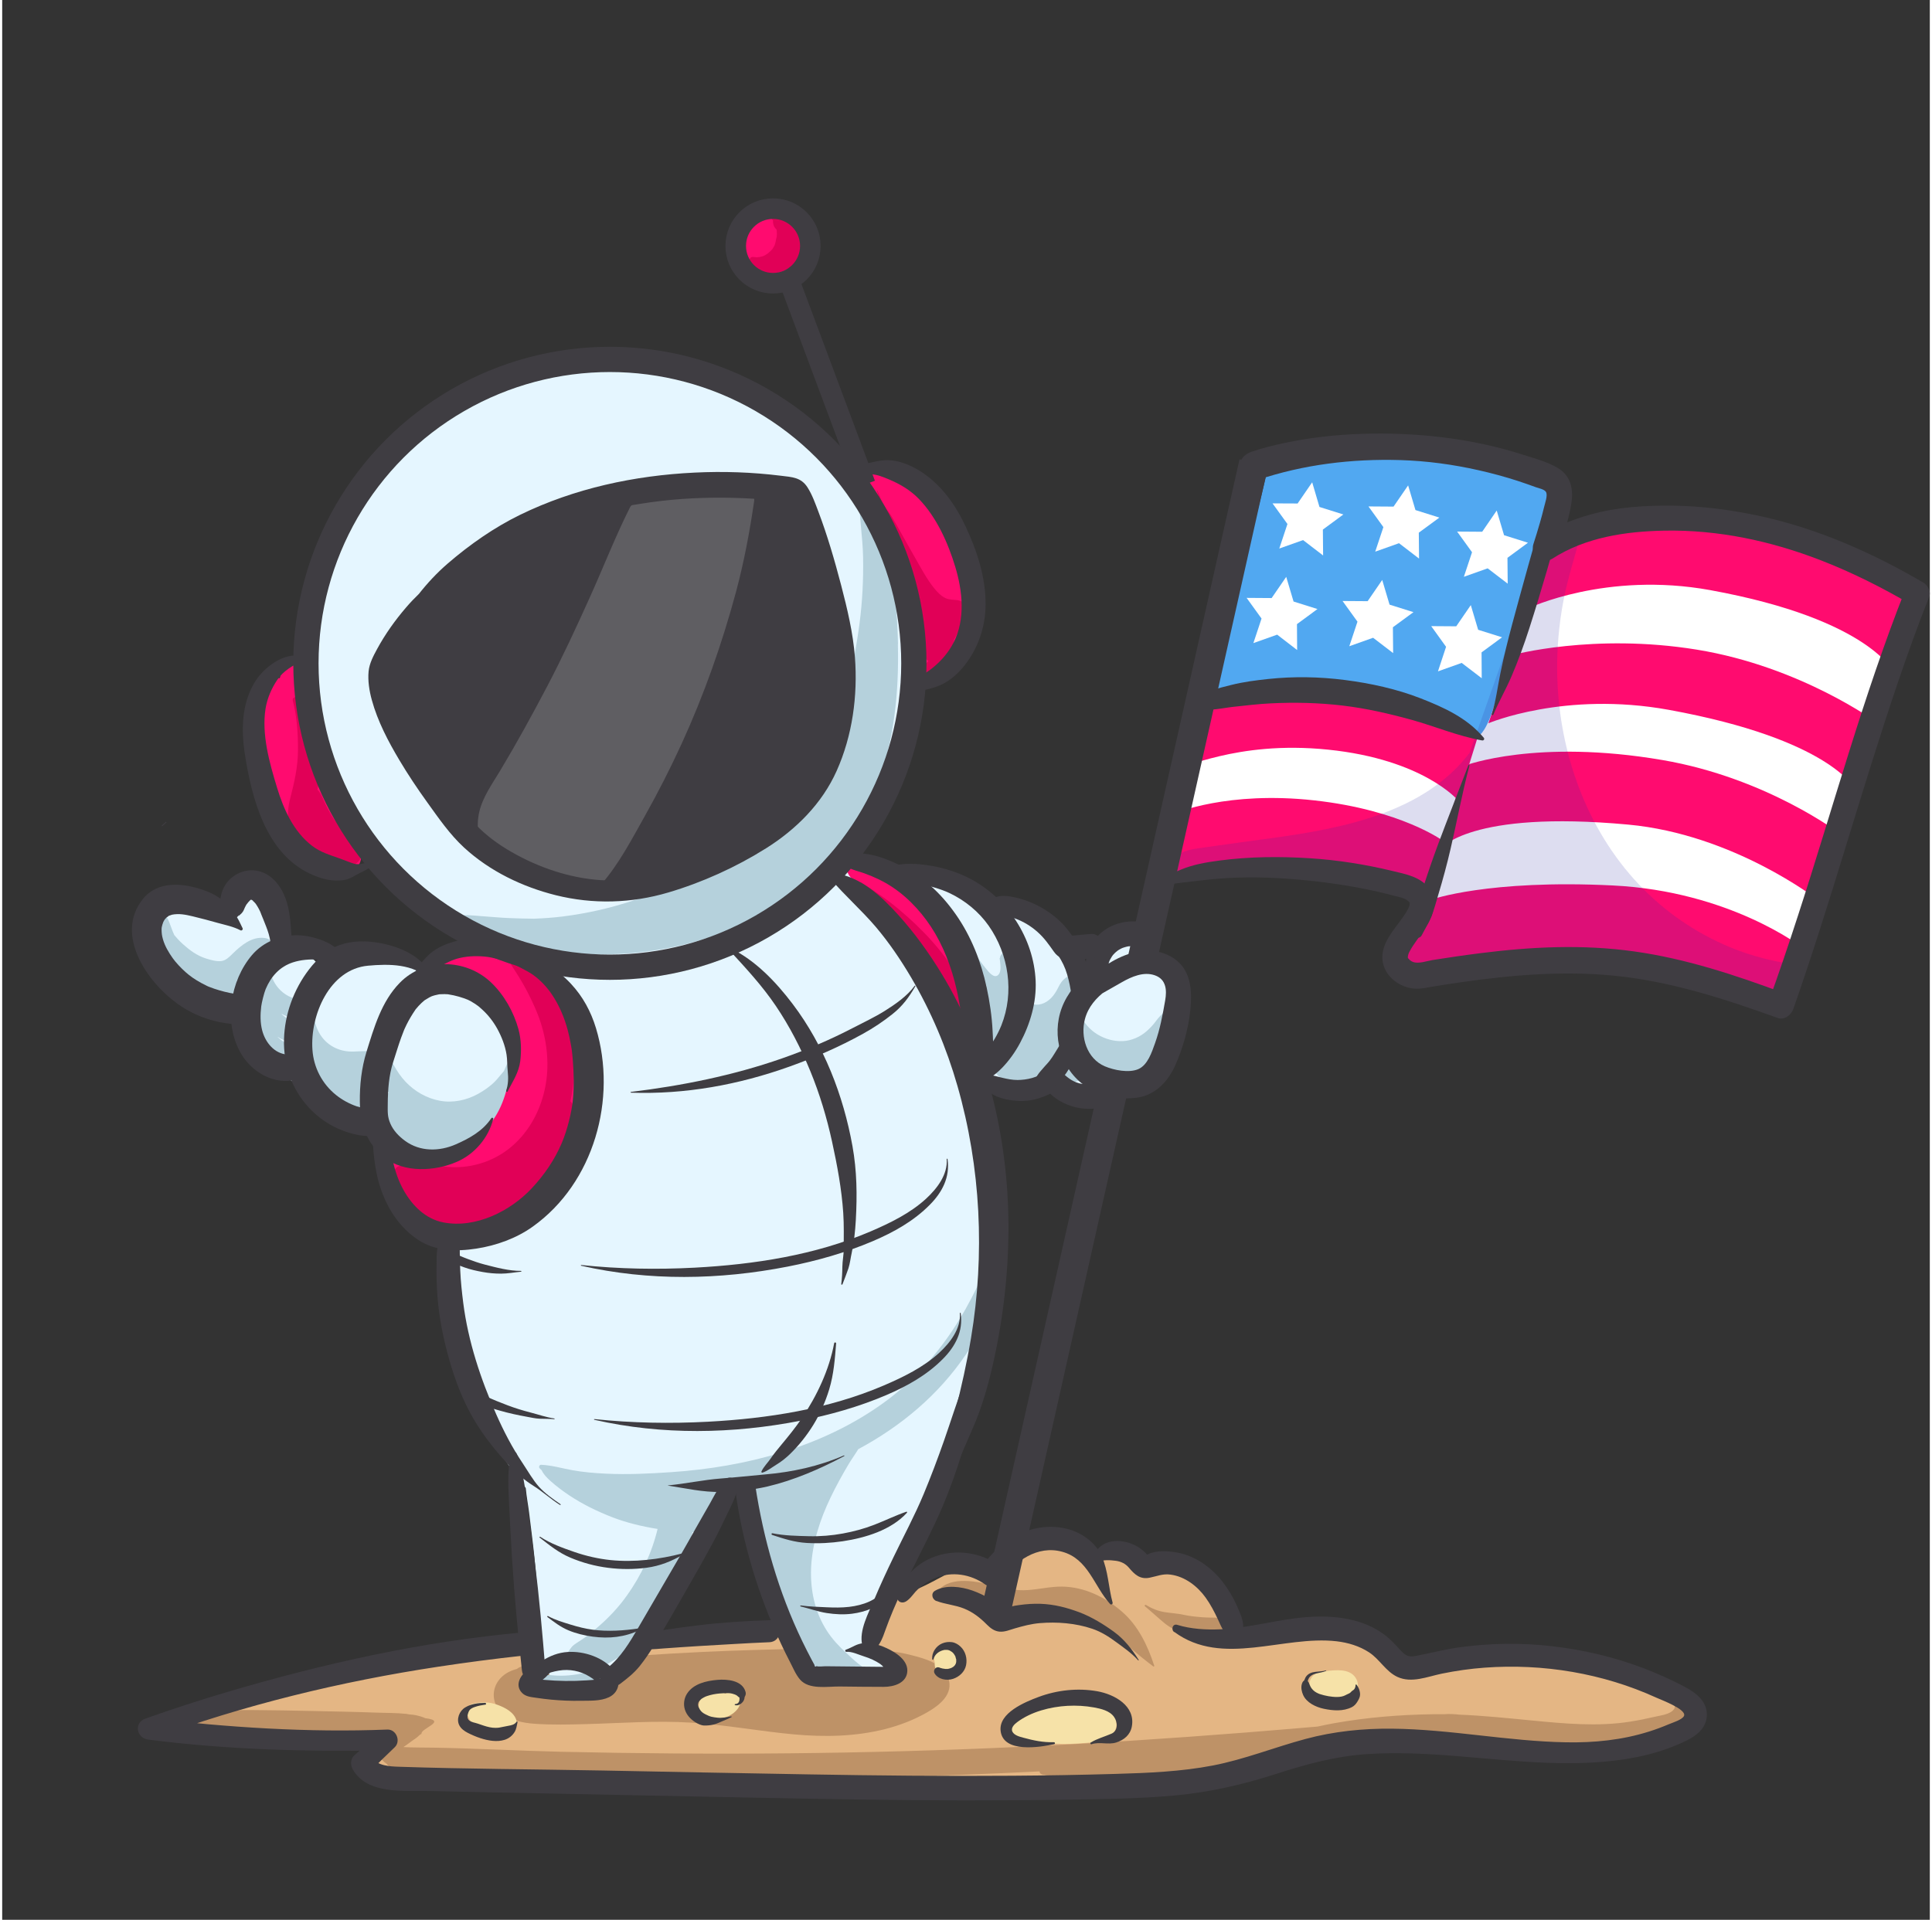 <?xml version="1.0" encoding="UTF-8"?>
<svg id="Layer_1" data-name="Layer 1" xmlns="http://www.w3.org/2000/svg" viewBox="0 0 328.11 326.85" width="328" height="326">
  <rect x="0" y="0" width="328.11" height="326.85" fill="#333333" stroke="none"/>
  <defs>
    <style>
      .cls-1, .cls-2 {
        fill: #fff;
      }

      .cls-3 {
        fill: #e10057;
      }

      .cls-4 {
        fill: #2b2ba0;
        opacity: .16;
      }

      .cls-5 {
        fill: #b5d1dc;
      }

      .cls-2 {
        opacity: .17;
      }

      .cls-6 {
        stroke-width: 3.5px;
      }

      .cls-6, .cls-7, .cls-8, .cls-9 {
        fill: none;
        stroke: #3f3d42;
        stroke-miterlimit: 10;
      }

      .cls-7 {
        stroke-width: 5px;
      }

      .cls-10 {
        fill: #d2b684;
      }

      .cls-11 {
        fill: #e5f6ff;
      }

      .cls-12 {
        fill: #e4b684;
      }

      .cls-13 {
        fill: #51a8f1;
      }

      .cls-14 {
        fill: #3f3d42;
      }

      .cls-8 {
        stroke-width: 4.3px;
      }

      .cls-15 {
        fill: #f6e2a8;
      }

      .cls-16 {
        fill: #ff0b6f;
      }

      .cls-17 {
        fill: #be9267;
      }
    </style>
  </defs>
  <circle class="cls-11" cx="103.11" cy="112.6" r="51.41"/>
  <path class="cls-1" d="m325.72,101.67l-20.62,62.51-2.32,7.02s-4.61-1.65-10.65-3.63c-6.05-1.98-10.58-2.68-21.33-4-10.76-1.31-28.59,2.71-30.9,2.42-2.31-.29-1.99-1.17-2.62-2.15-.63-.99,4-7.12,4.63-8.24.64-1.13.47-1.68-1.05-3.6-1.52-1.92-5.89-2.49-21.01-4.61-12.23-1.71-19.17,1.11-21.38,2.26-.52.26-.78.44-.78.44l6.49-31.79s16.14-1.86,26.03-.2c9.16,1.54,18.46,5.94,20.63,7.04.18.09.3.16.38.2.88.49,8.35-23.3,10.79-31.18.49-1.56.78-2.5.78-2.5,0,0,3.82-.77,5.32-1.37.12-.05.23-.1.32-.16.13-.06.22-.13.25-.19.34-.6,9.19-1.45,25.69-.89,16.5.55,31.35,12.62,31.35,12.62Z"/>
  <path class="cls-16" d="m257.01,111.53s13.84-3.79,31.43-.93c17.78,2.89,30.73,12.45,30.73,12.45l-3.84,11.24s-4.12-8.43-31.65-13.44c-17.74-3.23-30.71,2.29-30.71,2.29l4.04-11.6Z"/>
  <path class="cls-16" d="m263.81,91.95s13.84-3.79,31.43-.93c17.78,2.89,30.73,12.45,30.73,12.45l-3.84,11.24s-3.86-9.22-31.39-14.24c-17.74-3.23-30.97,3.09-30.97,3.09l4.04-11.6Z"/>
  <path class="cls-16" d="m249.1,130.3s12.1-4.57,33.51-.9c17.76,3.04,30.21,12.53,30.21,12.53l-3.84,11.23s-14.24-11.11-32.2-12.77c-27.13-2.51-31.94,4.13-31.94,4.13l4.25-14.21Z"/>
  <path class="cls-16" d="m243.29,153.15s9.63-3.45,30.86-2.4c19.94.98,32.2,10.53,32.2,10.53l-3.05,8.92s-13.6-5.36-31.48-7.71c-13.12-1.73-26.21,2.57-31.92,3.51-1.29.21-1.62-3.92-.98-5.07l4.37-7.77Z"/>
  <path class="cls-16" d="m247.81,136.27s-5.85-6.97-22.11-8.64c-16.07-1.65-24.83,3.75-25.51,2.67l3.3-10.42s12.56-4.97,25.49-1.86c12.94,3.11,22.22,7.32,22.22,7.32l-3.4,10.93Z"/>
  <path class="cls-16" d="m245.26,143.16s-7.06-5.24-21.88-6.89c-14.82-1.65-23.73,2.19-23.73,2.19l-2.71,12.1s7.91-5.68,22.92-3.16c15,2.51,21.71,5.75,21.71,5.75l3.7-9.99Z"/>
  <path class="cls-13" d="m213.05,79.36l-9.56,40.52s10.35-6.39,25.49-1.86c15.14,4.53,22.22,7.32,22.22,7.32,0,0,1.07-.23,2.47-4.26,1.41-4.03,11.39-37.03,11.39-37.03,0,0-9.08-7.93-27.62-7.93-18.54,0-24.39,3.25-24.39,3.25Z"/>
  <polygon class="cls-1" points="224.84 94.57 221.43 91.95 217.38 93.39 218.77 89.21 216.23 85.7 220.5 85.72 222.98 82.11 224.22 86.31 228.29 87.59 224.8 90.16 224.84 94.57"/>
  <polygon class="cls-1" points="241.17 95.1 237.76 92.48 233.71 93.92 235.1 89.74 232.56 86.22 236.83 86.25 239.31 82.64 240.56 86.84 244.63 88.12 241.13 90.69 241.17 95.1"/>
  <polygon class="cls-1" points="256.26 99.37 252.85 96.76 248.8 98.2 250.19 94.02 247.65 90.5 251.92 90.53 254.39 86.92 255.64 91.12 259.71 92.4 256.22 94.97 256.26 99.37"/>
  <polygon class="cls-1" points="220.42 110.67 217.02 108.05 212.97 109.49 214.36 105.31 211.82 101.79 216.08 101.82 218.56 98.21 219.81 102.41 223.88 103.69 220.39 106.26 220.42 110.67"/>
  <polygon class="cls-1" points="236.76 111.19 233.35 108.58 229.3 110.02 230.69 105.84 228.15 102.32 232.42 102.35 234.9 98.74 236.15 102.94 240.22 104.22 236.72 106.79 236.76 111.19"/>
  <polygon class="cls-1" points="251.84 115.47 248.43 112.86 244.39 114.3 245.77 110.12 243.24 106.6 247.5 106.63 249.98 103.02 251.23 107.22 255.3 108.5 251.81 111.07 251.84 115.47"/>
  <path class="cls-4" d="m302.01,163.67c-3.12-.64-6.2-1.61-9.1-2.92-5.8-2.61-10.94-6.37-15.17-11.1-8.6-9.62-12.9-22.55-13.06-35.34-.05-4.04.32-8.08,1.07-12.05.75-3.96,2.06-7.76,3.02-11.66.07-.27-.13-.45-.34-.47-.12,0-.24.04-.32.16-.01.01-.02.01-.02.02-.33.47-.63.96-.92,1.46-1.92-.89-3.91.43-5.01,2.14-.05.08-.1.17-.15.25-1.48,2.43-2.19,5.53-3.13,8.19-2.16,6.13-4.32,12.25-6.49,18.38-.52,1.47-1.03,2.94-1.55,4.41-.36,1.01-.71,2.02-1.06,3.03-7.65,10.07-21.26,12.8-33.27,14.46-3.95.55-7.9,1.06-11.85,1.64-1.8.27-3.83.42-5.16,1.82-.9.94-1.32,2.32-1.03,3.56,2.21-1.15,9.15-3.97,21.38-2.26,15.12,2.12,19.49,2.69,21.01,4.61,1.52,1.92,1.69,2.47,1.05,3.6-.63,1.12-5.26,7.25-4.63,8.24.63.98.31,1.86,2.62,2.15,2.31.29,20.14-3.73,30.9-2.42,10.75,1.32,15.28,2.02,21.33,4,6.04,1.98,10.65,3.63,10.65,3.63l2.32-7.02c-1.04-.13-2.07-.3-3.09-.51Z"/>
  <g>
    <path class="cls-12" d="m286.45,290.25c-1.38-.48-2.76-.96-4.15-1.43-.08-.4-.34-.77-.83-1.04-5.24-2.83-10.7-4.67-16.64-5.36-5.96-.69-11.76.01-17.54,1.48-1.32.34-2.66.67-4.03.65-1.47-.01-2.73-.54-3.95-1.32-2.14-1.36-3.96-3.17-6.28-4.24-4.65-2.14-9.75-1.68-14.68-1.01-2.91.4-6.04.97-9.09.96-.94-2.01-.92-4.15-1.53-6.32-.85-3.04-3-4.92-6.15-5.28-1.51-.17-3.08.02-4.58-.28-1.64-.33-3.03-1.4-4.56-2.03-1.87-.78-4.39-.86-6.11.28-2.81-2.55-6.31-4.37-10.23-3.5-1.97.44-3.77,1.64-4.79,3.4-.57.97-.82,2.07-1.3,3.08-.21.44-.27.55-.72.67-.02,0-.11.02-.2.04-.77-.89-1.82-.82-2.61-.28-.53-.35-1.2-.53-1.87-.58-.04-.64-.57-1.18-1.37-1.01-2.02.44-3.72,1.6-5.57,2.51-1.79.88-3.61,1.71-5.46,2.46-3.78,1.54-7.64,2.87-11.6,3.86-8.4,2.08-17.01,2.42-25.62,2.66-8.91.25-17.77.78-26.62,1.92-8.77,1.13-17.48,2.68-26.15,4.47-9.86,2.04-19.65,4.37-29.44,6.76-2.31.56-1.33,4.09.98,3.56,1.02-.24,2.03-.48,3.05-.71,4.7.05,9.41-.04,14.11.27,4.52.3,9,.84,13.47,1.54-.19.19-.39.38-.58.57-1.19,1.17-1.79,4.95-.31,5.09,6.71.62,14.97-.52,21.68.16,6.71.68,13.42,1.31,20.15,1.87,13.41,1.1,26.86,1.87,40.32,1.95,13.25.08,26.52-.5,39.68-2.04,13.11-1.54,26.04-4.25,39.09-6.19,14.37-2.14,28.96-3.07,43.3-.15.84.17,1.5-.18,1.9-.72,2.05.13,4.14-.03,6.12-.3,3.87-.53,7.57-1.7,11.07-3.43,1.35-.67.84-2.56-.39-2.98Z"/>
    <path class="cls-10" d="m163.72,272.05s.06-.01.11-.02c0,0-.01,0-.02,0-.03,0-.06.01-.09.02Z"/>
  </g>
  <path class="cls-17" d="m161.02,285.57c-.9-2.36-4.06-3.22-6.26-3.78-2.71-.7-5.54-.95-8.32-1.04-5.81-.19-11.65-.03-17.46.13-13.35.37-26.68,1.27-39.96,2.69-.53.06-1.02.26-1.41.57-1.24.33-2.37.91-3.17,2.04-1.19,1.68-.99,3.91.51,5.33,1.48,1.4,3.68,1.82,5.63,1.96,2.92.21,5.88.14,8.81.06,5.95-.16,11.91-.63,17.86-.25,5.87.37,11.65,1.46,17.5,2,5.21.48,10.52.38,15.61-.92,2.45-.63,4.86-1.56,7.06-2.82,2.13-1.22,4.65-3.16,3.58-5.95Z"/>
  <path class="cls-11" d="m197.32,166.41c-.75-1.12-1.87-1.91-3.1-2.27.02-.12.04-.25.04-.38.02-1.33-.68-2.66-1.95-3.16-2.65-1.04-5.27,1.8-6.94,4.06-1.53-.71-2.89-1.66-4.18-2.79-1.48-1.3-2.52-2.87-3.73-4.4-1.14-1.44-2.65-2.54-4.57-2.37-.85.08-1.61.39-2.23.87-1.52-1.25-3.08-2.44-4.77-3.43-2.46-1.44-5.11-2.22-7.88-2.79-2.82-.58-5.65-1.14-8.48-1.69-1.42-.27-2.93-.57-4.41-.56.08-.19.17-.38.24-.58.25-.69-.65-1.35-1.24-.95-1.69,1.12-3.14,2.68-4.63,4.06-1.54,1.41-3.17,2.74-4.84,4-3.32,2.51-6.95,4.59-10.74,6.31-8.14,3.69-17.24,4.98-26.11,4-5.18-.57-10.33-1.98-15.08-4.12-1-.45-2.18-.29-2.78.73-.25.43-.32.99-.21,1.5-.64.26-1.27.55-1.87.84-1.52.73-3.02,1.44-4.75,1.28-1.56-.14-3.03-.87-4.49-1.39-4.78-1.7-10.1-.93-14.23,1.86-1.43-2.46-4.37-3.82-7.17-3.04-1.04-3.04-2.09-6.08-3.13-9.12-.43-1.25-1.62-1.64-2.77-1.13-1.9.84-3.04,2.71-3.25,4.69-.88-.03-1.78-.3-2.55-.59-2.41-.9-4.79-2.42-7.35-.97-1.9,1.07-2.44,3.42-2.05,5.43.45,2.29,2.25,3.88,4.14,5.07,2.09,1.33,4.09,2.5,5.86,4.26,1.82,1.82,3.39,3.86,4.97,5.88,3.18,4.07,6.77,7.67,11,10.65,2.38,1.68,4.93,3.14,7.57,4.38.52.24,1.37.44,1.85.8-.05.01.21.38.2.37.19.29.58.6.83.84.84.77,1.77,1.41,2.77,1.94,0,3.39,1.24,6.64,3.28,9.34,1.95,3.32,5.42,5.77,9.26,6.78-.09.5-.17,1.01-.24,1.51-.32-.3-.97-.22-1.06.28-1.52,7.81.02,15.83,2.63,23.26,1.33,3.78,3.05,7.44,5.14,10.86,1.01,1.65,2.09,3.25,3.24,4.8.51.68,1.03,1.35,1.56,2.01.13,1.46.42,2.93.59,4.34.29,2.4.61,4.8.86,7.21.17,1.65.31,3.3.44,4.95-.21,3.29-.24,6.6.04,9.84.18,2.06.77,4.16,2.29,5.64,1.53,1.49,3.69,1.97,5.76,1.66,4.67-.7,7.08-5.01,9.24-8.73,2.68-4.62,5.36-9.25,8.05-13.86,1.49-2.55,3-5.1,4.49-7.66.79-1.35,1.59-2.69,2.36-4.05.02-.03.03-.06.05-.09.6.04,1.2.07,1.83.06.89-.01,1.78-.06,2.66-.11.08.42.16.85.25,1.27-.38,1.56-.06,3.39.14,4.91.26,1.98.57,3.96.98,5.9.83,3.95,2.03,7.86,3.54,11.6,1.32,3.28,2.61,7.89,6.26,9.25,3.11,1.17,6.33-.94,9.36.1,2.37.82,3.84-2.81,1.69-4.02-.67-.37-1.33-.75-2-1.12.43-1.46.69-3,1.06-4.44.55-2.11,1.21-4.19,1.96-6.23,1.53-4.19,3.15-8.32,4.99-12.38,3.76-8.3,7.41-16.87,8.68-25.96.1-.72.18-1.45.26-2.17.46-1.06.83-2.16,1.14-3.36.59-2.31,1.12-4.65,1.45-7.02.66-4.65.9-9.29.71-13.99-.19-4.68-.75-9.35-1.65-13.94-.37-1.87-.81-3.72-1.3-5.55.03-.45.09-.9.18-1.34,3.9,2.04,8.68,1.77,12.46-.45,2.26,2.28,6.05,2.28,8.31,0,2.03.9,4.33.75,6.44-.25,2.89-1.36,4.56-4.4,5.28-7.39.72-3.02,1.14-6.85-.68-9.57Z"/>
  <path class="cls-16" d="m94.06,168.15c-3.95-5-11.04-7.94-17.25-5.88-.55.18-.88.54-1.03.96-.16,0-.33.01-.5,0-.45-.04-.57.6-.22.82.64.39,1.15,1.1,1.78,1.54.68.48,1.38.93,2.02,1.47,1.18,1,2.26,2.16,3.24,3.35,1.96,2.38,3.28,5.45,3.77,8.49.95,5.94-2.01,12.5-6.91,15.94-1.54,1.08-3.22,1.91-5.06,2.32-.92.21-1.9.29-2.84.18-1.06-.12-1.99-.64-3.05-.71-1.15-.08-1.84.76-1.98,1.71-.04.08-.08.16-.11.25-.65,2.72.82,5.47,2.58,7.47,1.82,2.07,4.44,3.6,7.14,4.14,6.18,1.25,12.61-1.66,16.59-6.38,4.22-5.01,6.14-11.56,6.58-18.01.43-6.18-.84-12.7-4.74-17.64Z"/>
  <path class="cls-16" d="m165.17,170.95c-.18-1.57-.65-3.04-1.2-4.52-1.15-3.06-2.61-5.93-4.59-8.54-1.95-2.59-4.12-4.88-6.69-6.86-1.22-.94-2.55-1.87-3.96-2.51-1.32-.59-2.85-1.34-4.33-1.05-.54.11-.66.73-.47,1.15.54,1.17,1.81,2.01,2.75,2.84,1.06.93,2.15,1.82,3.17,2.79,2,1.89,3.87,3.97,5.42,6.25,1.54,2.26,2.94,4.7,3.99,7.22.52,1.26.88,2.58,1.4,3.84.3.72.5,1.53.92,2.19.39.61.97,1.03,1.38,1.6.41.58,1.25.49,1.49-.19.19-.55.57-1.06.71-1.78.16-.84.11-1.58.01-2.43Z"/>
  <path class="cls-16" d="m60.77,144.84c-2.91-4.96-5.89-9.87-7.91-15.27-.99-2.65-1.69-5.37-2.19-8.15-.26-1.41-.37-2.83-.5-4.25-.12-1.31-.07-2.78-.64-3.99-.2-.42-.83-.46-1.13-.15-.62.65-.94,1.53-1.15,2.43-.28-.06-.6-.05-.92.04-1.33.38-1.7,1.85-1.92,3.04-.25,1.33-.42,2.69-.49,4.04-.25,4.93.87,9.92,3.15,14.3,2.39,4.59,6.1,8.46,10.51,11.16,2.01,1.24,4.37-1.21,3.2-3.2Z"/>
  <path class="cls-16" d="m162.19,91.74c-1.36-2.97-3.43-5.81-5.95-7.89-2.24-1.85-5.58-4.38-8.66-3.6-.19.05-.34.19-.44.36-.08.06-.15.11-.22.18-.77.77-.89,2.29,0,3.05,7.91,6.74,10.49,18.32,10.08,28.29-.09,2.22,2.99,2.9,4.07,1.1,3.89-6.48,4.25-14.64,1.12-21.5Z"/>
  <path class="cls-16" d="m135.75,39.31c-.25-.41-.57-.77-.93-1.09-.67-1.14-1.75-2.05-2.99-2.51-.84-.31-1.91-.34-2.75-.04-1.06.38-1.84,1.03-2.49,1.93-1.13,1.59-1.07,3.67-.65,5.49.45,1.92,1.44,3.68,3.4,4.35,1.03.35,2.31.22,3.22-.4.58-.39,1.05-.91,1.42-1.49.46-.24.88-.57,1.23-.99,1.21-1.48,1.58-3.56.55-5.26Z"/>
  <path class="cls-3" d="m162.96,102.26c-.8-.22-1.63-.07-2.4-.43-.75-.35-1.36-1-1.88-1.63-1.29-1.58-2.29-3.5-3.3-5.26-1.07-1.87-2.12-3.75-3.17-5.62-.47-.83-.95-1.69-1.53-2.45-.79-1.02-1.21-2.13-1.7-3.31-.02-.05-.1-.01-.09.04.19.59.38,1.17.58,1.76.23.7.27,1.33.34,2.05.11,1.14.43,2.3.74,3.41.69,2.47,1.52,4.83,2.55,7.18.8,1.82,1.73,3.84,3.08,5.38-.02.07-.04.14-.03.22.01.19.04.38.07.56,0,.03.07.24.08.29.06.24.1.48.16.71-.01.02-.03.03-.04.05-.22.39-.3.8-.3,1.24,0,.64.16,1.29.28,1.92.19,1.07.36,2.16.59,3.22.1.43.35.75.67.97-.16.15-.3.31-.46.45-.5.41-.46,1.32,0,1.75.49.45,1.26.49,1.75,0,.96-.98,1.79-2.11,2.4-3.34.38-.77.58-1.64.68-2.51.46-.86.92-1.72,1.38-2.58.17-.32.24-.7.22-1.07.88-.94.81-2.58-.66-2.98Z"/>
  <path class="cls-3" d="m60.6,143.83c-1.6-1.27-3.03-2.7-4.16-4.42-.55-.84-1.05-1.71-1.47-2.62-.42-.9-.65-1.7-1.31-2.35.05-.2.09-.4.12-.58.41-2.6.37-5.19-.14-7.77-.54-2.71-1.7-4.92-3.23-7.18-.32-.47-1.1-.19-.94.4.7,2.64.89,5.6.88,8.33,0,2.9-.63,5.6-1.35,8.39-.73,2.83-.4,5.73,1.97,7.67,2.11,1.73,4.83,2.03,7.09,3.43,1.97,1.22,4.43-1.79,2.54-3.29Z"/>
  <path class="cls-3" d="m136.32,40.39c-.14-1.34-.66-2.53-1.54-3.55-.22-.26-.49-.5-.77-.69-.71-.46-1.71-.28-2.31.27-.09.09-.15.2-.22.31-.38-.18-.72.27-.44.59.07.08.11.16.17.24-.03.4.06.81.26,1.13.1.15.22.28.34.4.02.16.05.32.05.48.01.23,0,.46-.02.69,0,.02,0,.03,0,.04,0,.02,0,.04-.02.07-.03.11-.05.22-.08.33-.05.21-.08.42-.13.63-.03.11-.06.23-.1.34,0,.03-.02.06-.03.09-.1.19-.21.37-.32.56-.01.02-.02.03-.03.05,0,0,0,0-.01.01-.08.09-.16.18-.24.27-.17.17-.35.32-.53.48,0,0,0,0,0,0-.1.06-.2.13-.3.2-.09.05-.17.1-.26.15-.07.04-.14.07-.21.1-.17.07-.36.11-.51.15-.06.01-.19.03-.28.05-.03,0-.07,0-.1,0-.08,0-.15.02-.23.03,0,0-.03,0-.05,0-.01,0-.02,0-.04,0-.07,0-.14-.02-.21-.03-.12-.01-.2-.01-.28-.03-.39-.06-.67.2-.67.54-.31.23-.53.56-.59.98-.08.56.18,1.23.72,1.49.43.22.86.42,1.36.4.39-.02.78-.08,1.16-.17.38-.09.75-.23,1.11-.39.79-.04,1.6-.27,2.27-.58,2.11-.97,3.33-3.35,3.09-5.63Z"/>
  <path class="cls-3" d="m95.23,172.03c-1.02-2.37-2.43-4.45-4.11-6.4-.78-.9-1.63-1.8-2.57-2.54-1.02-.8-2.23-1.17-3.27-1.93-.21-.15-.42.17-.27.34.65.72.92,1.45,1.37,2.28.47.87,1.05,1.68,1.57,2.53,1.03,1.67,1.91,3.37,2.7,5.16,1.54,3.44,2.34,7.2,2.12,10.98-.42,6.97-4.52,13.62-11.43,15.65-1.8.53-3.65.73-5.52.56-2.01-.18-3.81-1.34-5.8-1.36-.79,0-1.4.56-1.59,1.25-.5-.17-1.01-.13-1.47.39-1.33,1.48,0,3.33,1.25,4.33.02.02.05.03.07.05.26.46.6.87.98,1.24.18.3.37.59.6.86.85,1.01,2.01,1.8,3.18,2.42,2.38,1.25,5.06,1.79,7.73,1.46,2.73-.33,5.18-1.41,7.31-3.14,1.49-1.21,3.09-3.05,3.33-5.06,1.49-1.5,2.75-3.21,3.69-5.14.66-1.37,1.06-2.71,1.25-4.08.04-.08.09-.16.13-.24.42-.94.45-1.77.67-2.74.13-.59-.08-1.1-.43-1.42,1.18-5.07.63-10.53-1.49-15.44Z"/>
  <path class="cls-3" d="m164.29,169.77c-.48-1.2-1-2.41-1.64-3.54-1.24-2.19-2.8-4.23-4.48-6.1-1.69-1.9-3.56-3.64-5.5-5.28-2.04-1.72-4.18-3.13-6.41-4.59-.4-.26-.74.29-.47.61,1.55,1.89,3.06,3.76,4.69,5.58,1.65,1.84,3.25,3.73,4.69,5.74,1.33,1.86,2.54,3.82,3.55,5.88.46.94.93,1.89,1.3,2.87.45,1.18.66,2.57,1.39,3.61,1.2,1.73,3.56.99,3.79-1.03.14-1.27-.44-2.6-.9-3.76Z"/>
  <path class="cls-14" d="m140.72,93.01c-.93-3.04-1.95-6.75-4.64-8.72-2.21-1.62-4.93-1.55-7.55-1.28-.96-.13-1.92-.23-2.85-.32-2.95-.29-5.89-.39-8.85-.31-5.78.17-11.56.94-17.12,2.53-9.76,2.79-19,8.02-25.92,15.52-1.85,2-3.54,4.17-5.03,6.45-1.51,2.31-3.35,5.05-3.64,7.82-.07.62.23,1.14.68,1.49-.07.74-.09,1.48.03,2.17.22,1.36.66,2.68,1.17,3.95,1.08,2.67,2.6,5.11,4.2,7.5,3,4.48,6.11,9,10.03,12.74,4.05,3.88,8.99,6.66,14.55,7.62,5.99,1.03,12.07.26,17.85-1.51,5.57-1.71,11.29-4.1,16.22-7.23,4.97-3.16,8.46-7.47,10.48-13,4.1-11.26,3.89-24.05.4-35.42Z"/>
  <path class="cls-2" d="m126.38,83.23c-4.76.38-9.55.4-14.31.82-1.63.14-3.58.31-4.6,1.75-.24.1-.46.29-.62.6-2.51,5-4.53,10.21-6.83,15.31-2.28,5.06-4.61,10.09-7.19,15.02-2.58,4.92-5.25,9.79-8.11,14.55-1.32,2.19-2.94,4.44-3.52,6.97-.59,2.6-.15,5.25,1.63,7.29,1.87,2.14,4.82,3.49,7.36,4.63,2.9,1.29,5.9,2.22,9.03,2.81,1.66.31,2.73-1.11,2.7-2.38.02-.02.04-.04.06-.06,2.97-3.39,5.19-7.66,7.39-11.58,2.27-4.04,4.37-8.17,6.3-12.38,3.81-8.34,6.87-17.01,9.25-25.86,1.35-5.05,2.32-10.21,3.07-15.38.14-.97-.41-2.19-1.6-2.1Z"/>
  <path class="cls-5" d="m152.48,109.67c-.05-2-.13-4-.31-5.98-.19-2.17-.24-4.36-1.25-6.32-.08-.15-.18-.28-.29-.38-.02-.22-.04-.45-.07-.67-.52-4.27-1.28-8.93-3.69-12.58-.29-.43-.98-.27-.99.27-.08,3.66.6,7.28.66,10.94.06,3.74-.12,7.43-.6,11.13-.92,7.07-3.16,17.66-6.5,23.95-6.85,12.89-18.38,18.76-32.19,23.34-3.82,1.26-7.75,2.14-11.73,2.65-1.66.21-3.33.33-5,.39-1.44-.01-2.88-.05-4.33-.11-1.56-.06-3.12-.23-4.68-.33-.74-.05-1.47-.14-2.21-.16-.89-.03-1.74.14-2.63.1-.37-.02-.55.56-.2.73.74.34,1.38.81,2.12,1.12.76.32,1.55.53,2.35.74.36.1.73.18,1.1.26.06.44.29.85.74,1.05,2.36,1.08,5.04,1.39,7.7,1.43.55.16,1.11.31,1.69.43,1.88.37,3.84.59,5.75.7,3.92.22,7.83.13,11.73-.37,7.17-.92,14.15-3.11,20.42-6.75,5.76-3.34,10.84-7.86,14.61-13.36,4.08-5.95,6.24-12.94,7.19-20.04.54-4.03.69-8.1.59-12.17Z"/>
  <path class="cls-5" d="m45.98,160.7c-.09-.64-.78-.94-1.33-1.01-2.15-.27-3.96,1.24-5.4,2.65-.54.53-1.16,1.19-1.95,1.28-.86.1-1.78-.18-2.59-.43-1.52-.47-2.78-1.4-3.95-2.45-.52-.47-1.01-1-1.46-1.53-.06-.13-.11-.26-.17-.39-.14-.29-.19-.48-.32-.82-.26-.67-.47-1.38-.88-1.97-.21-.3-.71-.46-.98-.13-.82,1.01-.91,2.46-.8,3.72.12,1.4.61,2.76,1.24,4.01,1.28,2.57,3.82,4.55,6.48,5.53,1.26.47,2.74.8,4.08.77,1.25-.03,2.52-1.28,2.15-2.59-.04-.14-.1-.29-.17-.43.1-.05.2-.09.29-.15.94-.6,1.65-1.43,2.34-2.3.7-.88,1.28-1.82,2.46-2.06.46-.09.84-.53.96-.96.07-.26.04-.47,0-.73Z"/>
  <path class="cls-5" d="m86.66,181.47c.09-.59.19-1.18.28-1.76.04-.26-.3-.36-.39-.11-.34.9-.73,1.83-1.14,2.74-.51.57-.97,1.2-1.51,1.76-.81.83-1.86,1.56-2.87,2.12-1.96,1.1-4.33,1.6-6.55,1.18-2.21-.41-4.27-1.59-5.81-3.22-1.65-1.74-2.48-3.78-3.59-5.84-.27-.49-.94-.53-1.32-.17-.35.33-.73.59-1.12.83-.24-.02-.49-.04-.74-.04-.69,0-1.37.04-2.06.07-1.32.05-2.61-.25-3.74-.94-2.12-1.3-3.18-3.76-3.01-6.19.06-.9-.82-1.67-1.67-1.67-3.15,0-5.51-2.36-5.9-5.43-.13-.99-1.7-1.46-1.93-.26-.27,1.39-.13,2.73.32,3.94-.14.11-.28.24-.38.42-1.7,3.08-1.4,7.01.96,9.68,1.81,2.05,4.64,2.96,7.31,2.58.23,2.61,1.51,5.07,3.61,6.71,2.42,1.88,5.09,2.17,7.85,1.62.33,2.3,1.64,4.38,3.57,5.8,2.69,1.99,6.27,2.37,9.39,1.24,3.2-1.15,5.8-3.44,7.62-6.28,1.02-1.58,1.65-3.28,2.09-5.03.71-1.04,1.16-2.19,1.05-3.33-.02-.22-.15-.36-.32-.41Zm-36.89-8.06c.02.21.06.42.1.63-.76-.34-1.52-.66-2.14-1.23-.08-.07-.15-.15-.23-.23.7.38,1.46.67,2.27.83Zm-2.83,3.19s-.05-.07-.08-.1c1.04.71,2.29,1.07,3.71.83.14-.02.26-.08.37-.13.17.31.35.61.54.9-1.64.18-3.32-.3-4.54-1.49Zm16.99,9.73c-.67.34-1.47.47-2.29.44.28-.29.51-.63.69-1.02.38-.86.52-1.73.34-2.67-.07-.35-.21-.69-.39-1-.08-.14-.17-.25-.26-.36.53-.26.99-.6,1.37-1.06.19,1.96,1.2,3.9,2.44,5.4-.18.04-.33.13-.47.26-.42-.21-.95-.24-1.43,0Z"/>
  <path class="cls-5" d="m199.02,172.65c-.14-.39-.66-.73-1.06-.43-.67.51-1.12,1-1.62,1.68-.44.6-.99,1.18-1.55,1.67-1.09.96-2.56,1.61-4.01,1.68-3.02.14-6.12-1.66-7.25-4.51-.25-.63-1.07-1.14-1.71-.84,0-.01,0-.03-.01-.04-.02-.36-.04-.72-.02-1.08.05-1.09.33-2.15.46-3.22.01-.11-.03-.19-.1-.26-.01-.17-.02-.34-.06-.51-.09-.38-.63-.64-.96-.39-.7.51-1.01.98-1.39,1.75-.32.64-.69,1.26-1.2,1.77-.93.94-2.2,1.44-3.48.92-.63-.26-1.14-.65-1.57-1.13-.19-.54-.51-1.03-.93-1.4-.31-.66-.53-1.39-.66-2.12.35-1.06.16-2.25-.2-3.34-.37-1.13-1.78-.76-1.87.26h-.05c.02.15.04.32.06.51.03.21.05.42.07.64.05.66.02,1.35-.38,1.73-.73.7-1.72-.64-2.12-1.14-.7-.86-1.37-1.74-1.97-2.68-.61-.96-1.09-1.99-1.74-2.92-.35-.51-1.07-.19-.97.41.27,1.63,1.13,3.22,1.95,4.65.74,1.29,1.6,2.75,2.9,3.54.01,0,.02,0,.03.02-.34,0-.69.1-.94.31-.57.46-.78,1.29-.39,1.94.07.11.16.2.24.3h0c-.1-.12.03.04.05.07.06.09.12.17.18.26.12.17.23.35.33.53.11.18.2.37.3.56.04.09.09.18.13.28.01.03.03.06.03.08.15.39.28.79.36,1.21.02.1.04.21.06.31,0,.03,0,.05.01.07.03.22.04.45.05.67.02.42,0,.84-.02,1.26-.01.21-.03.42-.05.63,0,0,0,0,0,.01-.02.1-.03.2-.05.3-.2,1.07-.76,2.16-.06,3.18.27.4.63.61,1.06.64-.27.59-.25,1.33.06,1.91.95,1.76,3.59,2.35,5.42,2.18,1.36-.13,2.71-.6,3.84-1.37,1.45,1.62,4.22,1.48,5.92.3.74-.52,1.29-1.18,1.67-1.92,2.34,1.43,5.32,1.8,7.92.73,1.71-.7,3.12-1.9,4.16-3.43.49-.72.93-1.55,1.09-2.41.1-.55.09-1.11.04-1.67.21-.7.24-1.43-.02-2.15Zm-27.23,4.91c-.19.19-.39.39-.58.58.05-.24.1-.48.13-.71.17-1.2.16-2.31-.04-3.5.64.81,1.58,1.36,2.61,1.53-.7.7-1.41,1.4-2.11,2.1Zm11.36,1.33c.1.69-.34,1.48-.96,1.77-.52.25-1.09.18-1.65.04.74-1.16,1.26-2.45,1.51-3.81.07-.35.1-.7.13-1.04.36.59.75,1.15,1.22,1.66-.25.39-.32.88-.25,1.37Z"/>
  <path class="cls-5" d="m169.73,211.13c-.03-.31-.45-.39-.55-.07-3.67,10.9-9.72,20.97-19.18,27.79-10.45,7.55-23.47,10.94-36.19,11.79-3.69.25-7.38.43-11.08.25-1.9-.09-3.83-.25-5.7-.59-1.75-.32-3.5-.84-5.29-.92-.33-.01-.45.4-.25.61.1.11.22.2.33.31.34.72.85,1.25,1.55,1.88.97.86,2.01,1.64,3.08,2.36,2.29,1.53,4.76,2.74,7.32,3.74,2.47.96,5.09,1.59,7.71,2.01.03,0,.05,0,.08.01-.98,4.09-2.81,7.97-5.26,11.39-1.36,1.91-2.98,3.64-4.75,5.18-.89.78-1.8,1.52-2.78,2.2-.46.32-.96.6-1.41.94-.61.46-.76.93-1.21,1.49-.22.28-.1.75.31.75.66-.01,1.15.15,1.82-.07.38-.13.73-.32,1.09-.51-.23.51-.21,1.14.06,1.62.5.87,1.49.98,2.33.61,4.45-1.97,7.95-5.59,10.51-9.66,1.4-2.24,2.43-4.73,3.36-7.19.49-1.31.9-2.65,1.3-3.99.21-.7.45-1.45.57-2.21.81,0,1.6-.14,2.23-.61.8-.61.96-1.53.46-2.25.41-.56.81-1.12,1.25-1.67.6-.75,1.29-1.61,2.07-2.31,1.13-.19,2.25-.39,3.36-.63.18.3.3.64.4.97-.24.06-.45.27-.44.52.18,3.83,1.72,7.61,3.04,11.18,1.33,3.63,2.59,7.29,4.02,10.88,1.14,2.86,2.7,6.26,5.58,7.76,1.32.69,2.54.72,3.97.79,1.03.05,2.19-.15,3.08-.74.45.06.89.11,1.35.18.25.04.36-.31.11-.39-1.69-.55-3-1.92-4.29-3.1-1.24-1.13-2.4-2.36-3.31-3.78-2.07-3.2-2.85-6.96-2.69-10.74.19-4.2,1.53-8.25,3.34-12.01.91-1.9,1.93-3.74,3-5.55.5-.85,1.14-1.72,1.69-2.63,7.26-3.89,13.68-9.25,18.33-16.14,1.92-2.84,3.62-6.06,4.6-9.35.47-1.57.88-3.17,1.08-4.8.23-1.82.2-3.46.03-5.28Z"/>
  <path class="cls-5" d="m100.53,284.45c-.46-.01-.95.22-1.4.34-.84.21-1.7.35-2.56.43-.9.09-1.8.09-2.7.02-.45-.04-.88-.1-1.34-.05-.21.02-.48.04-.67.15-.1.06-.18.14-.24.24.03-.1-.01-.11-.13-.02-.15.06-.19.22-.09.34.07.15.11.15.13.02,0,.12.03.23.09.34.11.18.33.32.51.42.42.23.85.33,1.32.4.92.13,1.85.2,2.78.18.94-.02,1.87-.14,2.78-.35.82-.18,2.47-.4,2.48-1.48,0-.53-.44-.95-.97-.97Z"/>
  <path class="cls-15" d="m87.53,292.9c-.39-1.39-1.94-2.18-3.19-2.64-1.36-.51-2.83-.56-4.24-.21-.65.16-.97.75-1.03,1.36-.03.24.08.51.19.71.04.06.09.1.13.16,0,.03,0,.05.01.08.14.41.38.74.68,1.04.41.41.88.78,1.37,1.11,1,.66,2.19,1.1,3.39,1.19.59.05,1.29-.08,1.78-.42.77-.53,1.16-1.45.9-2.37Z"/>
  <path class="cls-15" d="m125.72,288.95c-.11-.44-.43-.89-.83-1.12-.26-.15-.65-.22-.95-.12-.32.1-.53.29-.73.56-.02.03-.04.06-.06.09-.13-.07-.26-.13-.39-.19-.14-.06-.29-.12-.43-.18-.17-.07-.35-.08-.53-.11-.49-.06-1.02-.02-1.49.15-1.05.39-1.84,1.41-1.75,2.56.06.77.42,1.37,1.04,1.82.45.32,1.08.45,1.62.42.48-.03.97-.12,1.43-.27.49-.16.99-.36,1.44-.64.55-.34,1.05-.8,1.34-1.38.24-.49.43-1.05.29-1.6Z"/>
  <path class="cls-15" d="m161.26,280.24c-.41,0-.74.11-1.02.28-.04,0-.08,0-.12.02-.18.05-.36.12-.52.22-.16.09-.31.21-.43.35-.21.25-.37.48-.46.81-.04.16-.06.32-.07.48,0,.02,0,.03,0,.05,0,0,0,.02,0,.03.01.13.03.29.06.42,0,.03.02.06.03.09,0,.01.02.04.02.06,0,.07-.02.14-.03.21,0,.11.02.23.03.34.01.1.02.23.06.33.02.07.08.18.09.21.01.03.06.15.09.21,0,0,0,.02.01.03.1.18.24.33.41.44.15.14.33.23.54.28.22.08.47.11.7.11.03,0,.06,0,.09,0,.01,0,.02,0,.03,0,.13-.01.32-.03.45-.06.14-.03.36-.13.51-.23.13-.09.25-.19.37-.28.02-.02.04-.04.07-.06.13-.12.24-.28.34-.42.05-.12.1-.23.15-.35,0-.07.02-.13.03-.2.98-1.11.51-3.36-1.42-3.36Z"/>
  <path class="cls-15" d="m188.68,290.99c-1.31-.51-2.7-.79-4.1-.89-.11-.28-.35-.5-.74-.51-4.13-.06-8.16,1.65-11.59,3.86-.91.58-.8,2.06.31,2.35,3.47.93,7.11,1.28,10.7,1.02,1.58-.12,3.46-.17,4.9-.92,1.1-.58,1.72-1.76,1.41-2.87.37-.73-.06-1.72-.89-2.04Z"/>
  <path class="cls-15" d="m229.32,284.73c-.84-.38-1.74-.4-2.65-.35-.55.03-1.09.09-1.63.17-.2.03-.41.06-.61.1-.27.05-.51.14-.74.26-.06.03-.11.05-.17.08,0,0-.01,0-.02.01-.03.02-.05.05-.08.07-.1.07-.21.14-.3.23-.72.75-.8,1.83-.35,2.74.39.79,1.14,1.29,1.95,1.56.73.25,1.56.3,2.33.34.82.04,1.73-.09,2.41-.57.78-.56,1.35-1.44,1.32-2.42-.02-.94-.59-1.82-1.45-2.21Z"/>
  <path class="cls-17" d="m287,289.81c-1.1-2.06-3.58-2.45-5.69-2.33-.43.02-.54.64-.1.77.95.27,4.88,1.69,2.99,3.11-.75.56-1.95.71-2.84.91-1.41.32-2.83.62-4.26.84-5.5.88-11.14.34-16.65-.19-4.16-.4-8.28-.83-12.43-1-.85-.09-1.7-.15-2.53-.07-.65,0-1.31-.01-1.97,0-5.64.08-11.26.54-16.82,1.53-.94.17-1.86.36-2.79.57-4.15.35-8.3.7-12.46,1.03-12.9,1.01-25.81,1.86-38.73,2.45-25.85,1.19-51.73,1.4-77.6.81-7.25-.17-14.49-.58-21.74-.7-1.69-.03-3.4,0-5.09-.1.03-.02.06-.04.09-.06.64-.41,1.23-.91,1.87-1.33.31-.2.57-.45.84-.69.04-.04.08-.06.12-.09.06-.03.11-.06.17-.08-.27-.89,4.55-2.21.6-2.67-.07-.04-.15-.08-.23-.12-.8-.29-1.63-.49-2.46-.52-.16-.03-.32-.07-.5-.09-1.74-.19-3.52-.15-5.27-.22-3.5-.13-7-.19-10.49-.27-3.41-.08-6.83-.13-10.24-.16-1.75-.02-3.5.02-5.25.14-.83.05-1.67.11-2.5.16-.96.06-1.78.45-2.71.58-.78.11-.74,1.39,0,1.54.85.17,1.59.59,2.46.69.83.1,1.67.2,2.5.31,1.74.21,3.49.38,5.25.46,3.5.17,6.99.33,10.49.44,3.41.12,6.83.26,10.24.33.22,0,.45.02.67.02-.13.5-.19,1.01-.16,1.51.08,1.42.74,2.36,1.68,2.98.05.06.08.12.14.18.68.71,1.57,1.06,2.54,1.12.45.03.92-.04,1.37-.12.08-.01.16-.03.24-.05,3.27.25,6.54.44,9.82.58,13.83.59,27.67.9,41.52.92,18.5.03,37-.43,55.48-1.35.02.25.17.47.51.54,3.16.63,6.19.91,9.42.94,3.15.03,6.32-.18,9.46-.43,3.13-.25,6.24-.61,9.35-1.04,2.69-.38,6.55-.51,8.62-2.53,4.52-.39,9.05-.82,13.56-1.33,3.85-.43,7.71-.86,11.56-1.28,1.97-.22,3.93-.44,5.9-.67.43-.05.84-.1,1.24-.17.13,0,.25.02.38.03,6.2.51,12.34,1.6,18.56,2.01,5.98.39,12.56.43,18.19-1.89,2.15-.89,5.15-3.28,3.73-5.96Z"/>
  <path class="cls-17" d="m190.61,274.39c-2.85-2.48-6.39-4.23-10.23-4.27-1.95-.02-3.87.46-5.81.59-2.02.14-3.69-.24-5.63-.73-2.82-.7-7.34-1.75-9.57.75-.31.35,0,.84.44.76,1.71-.33,3.22-.4,4.88.19,1.59.57,3.02,1.49,4.59,2.11,1.61.64,3.33,1.02,5.07.93,1.8-.09,3.56-.54,5.36-.62,3.16-.15,6.12,1.27,8.52,3.25,2.57,2.13,5.04,4.37,7.71,6.36.08.06.19-.04.16-.12-1.12-3.41-2.72-6.8-5.49-9.2Z"/>
  <path class="cls-17" d="m207.83,275.8c-.56-.4-1.3-.41-1.96-.4-.56,0-1.13-.03-1.69-.07-1.03-.08-2.03-.18-3.03-.4-1.06-.24-2.18-.29-3.26-.46-1.18-.19-2.19-.61-3.21-1.23-.13-.08-.29.11-.17.22.88.77,1.77,1.51,2.63,2.29.93.84,2.02,1.63,3.21,2.03,1.2.4,2.45.7,3.72.83,1.29.13,3.03.33,4.03-.64.69-.67.42-1.65-.28-2.16Z"/>
  <g>
    <circle class="cls-6" cx="131.21" cy="41.87" r="6.35"/>
    <line class="cls-6" x1="133.9" y1="47.62" x2="146.91" y2="82.46"/>
    <line class="cls-7" x1="213.05" y1="78.75" x2="193.94" y2="163.91"/>
    <line class="cls-7" x1="189.33" y1="184.41" x2="168.94" y2="275.28"/>
    <path class="cls-14" d="m64.29,114.21c4.13-8.47,10.97-15.48,19.16-20.13s17.62-7.28,26.94-8.57c4.66-.65,9.4-.87,14.1-.75,2.26.06,4.53.2,6.78.43.5.05,1,.11,1.5.17.2.02,1.04.27,1.23.16-.12.07-1.06-.69-.61-.29-.49-.44-.12-.14.05.15.11.19.21.4.31.6.07.14.44,1.01.25.54.29.7.55,1.42.81,2.13.66,1.87,1.25,3.76,1.8,5.66,1.22,4.21,2.27,8.47,3.13,12.77s1.2,8.59.62,13.39c-.7,5.71-2.83,11.4-6.9,15.55-3.82,3.9-8.72,6.99-13.63,9.32-5.53,2.62-11.8,4.92-18.01,4.5-5.28-.36-10.52-2.15-15.09-4.77-2.26-1.29-4.35-2.82-6.15-4.7-2.15-2.25-3.97-4.89-5.77-7.42-2.64-3.73-5.09-7.62-7-11.77-.5-1.09-.89-2.11-1.33-3.45-.15-.46-.3-.92-.42-1.39-.05-.18-.08-.36-.13-.54-.03-.1-.04-.2-.06-.3.15.65-.03-.12-.05-.28.08.66-.02-.25-.02-.46,0-.19.04-.43.01-.62,0-.01-.15.53,0,.08.08-.24.14-.48.22-.72.1-.3.22-.6.34-.9.04-.1.15-.34-.02.04.05-.11.09-.22.14-.32.11-.23.22-.47.33-.7.24-.52.04-.15.32-.63.15-.27.3-.54.45-.81.32-.55.65-1.09,1-1.62,1.91-2.94,4.25-5.56,6.69-8.06,3.57-3.66,7.72-6.33,11.98-9.12,2.6-1.7,5.49-3.1,8.29-4.46.3-.15.09-.66-.23-.54-5.84,2.07-11.41,4.78-16.46,8.38-3.63,2.59-7.22,5.28-10.13,8.68-1.86,2.17-3.53,4.51-4.9,7.03-.64,1.18-1.32,2.45-1.46,3.8-.16,1.62.12,3.37.55,4.92.99,3.61,2.78,7.02,4.68,10.21,1.46,2.46,3.06,4.85,4.73,7.17,1.93,2.68,3.85,5.49,6.3,7.74,4.36,4.01,9.89,6.67,15.6,8.1,6.35,1.58,12.87,1.39,19.14-.46,5.79-1.71,11.53-4.31,16.64-7.52s9.53-7.6,12.03-13.19c2.69-6.02,3.6-12.78,3.11-19.33-.32-4.15-1.3-8.26-2.35-12.28-1.11-4.24-2.34-8.48-3.89-12.57-.52-1.37-1.03-2.82-1.82-4.06-1.1-1.75-2.64-1.77-4.58-2.01-4.86-.6-9.76-.77-14.65-.53-10.24.49-20.46,2.68-29.71,7.19-4.42,2.16-8.58,5.07-12.3,8.28s-6.66,7.16-9.08,11.45c-1.19,2.11-2.12,4.35-2.89,6.64-.08.25.31.42.43.18h0Z"/>
    <path class="cls-14" d="m145.01,80.83c1,.12,1.96-.13,2.97-.08s2.05.49,2.98.88c1.93.81,3.67,1.85,5.13,3.37,2.98,3.12,4.91,7.43,6.14,11.51s1.76,8.92-.29,12.89c-.86,1.67-2.05,3.06-3.5,4.25-.76.62-1.46,1.07-2.32,1.54-.59.33-1.31.66-1.8,1.12-.24.23-.16.62.1.79,1.39.86,3.24.27,4.65-.21,1.71-.59,3.2-1.79,4.37-3.16,2.59-3.04,3.94-6.88,3.95-10.88.01-4.58-1.44-9.02-3.36-13.13-1.7-3.65-4.03-7.01-7.42-9.28-1.79-1.2-4.12-2.2-6.32-2.09-.93.04-2.01.3-2.94.51-1.02.22-1.92.52-2.59,1.35-.2.26-.07.57.25.61h0Z"/>
    <path class="cls-14" d="m51.02,111.73c-3.05-.77-6.53,1.93-8.04,4.42-2.25,3.71-2.31,8.17-1.66,12.33,1.16,7.42,3.55,16.66,10.95,20.21,1.9.91,3.89,1.48,5.99,1.12.93-.16,1.65-.69,2.48-1.11.92-.47,1.65-.74,2.36-1.51.22-.23,0-.59-.3-.52-.89.19-1.97.64-2.88.38-.84-.24-1.69-.63-2.53-.92-1.67-.59-3.23-1.04-4.67-2.15-3.13-2.41-4.81-6.19-5.93-9.87-1.28-4.19-2.66-9.06-1.96-13.47.28-1.74,1.01-3.44,1.99-4.89,1.08-1.61,2.66-2.4,4.29-3.33.28-.16.22-.61-.09-.69h0Z"/>
    <circle class="cls-8" cx="103.44" cy="112.93" r="51.74"/>
    <path class="cls-14" d="m196.35,151.13c1.54-.48,3.15-.71,4.74-.89,1.92-.22,3.85-.47,5.78-.63,4.41-.37,8.86-.27,13.27.1s9.18,1.02,13.68,2.03c.99.22,1.99.47,2.97.73.86.23,2.1.39,2.71,1.11.1.12.15.33.08.09,0,.01-.03.58.01.31.04-.25-.05.16-.06.21-.09.35-.48,1.05-.86,1.61-1.65,2.47-4.47,5.12-3.58,8.41.61,2.27,2.87,3.86,5.14,4.09,1.25.13,2.51-.22,3.74-.41,1.41-.23,2.83-.44,4.25-.65,8.63-1.24,17.41-1.99,26.12-1.13,9.59.94,18.83,3.94,27.85,7.19,1.16.42,2.32-.48,2.69-1.53,6.44-18.36,11.54-37.17,17.8-55.59,1.67-4.9,3.41-9.77,5.33-14.58.34-.86-.23-1.96-.98-2.4-8.87-5.2-18.41-9.39-28.51-11.49-4.64-.96-9.35-1.56-14.1-1.62s-9.58.24-14.11,1.52c-2.98.84-6.04,2.03-8.67,3.71l3.22,2.47c.87-2.6,1.77-5.27,2.22-7.98.41-2.46-.02-4.78-2.3-6.14-1.79-1.07-4.08-1.67-6.06-2.3-8.76-2.81-18.32-3.82-27.49-3.5-4.33.15-8.67.64-12.92,1.54-1.89.4-3.78.86-5.61,1.49-1.14.39-1.81,1.06-2.11,2.18-1.05,4.06-1.86,8.19-2.7,12.3-.29,1.42-.64,2.83-.91,4.25-.15.8-.16,1.59-.18,2.4l-.02.9c0,.12-.01.25-.01.38,0,.31-.12,1.01.05.16-.18.86-.29,1.74-.43,2.61-.07.43-.06.84-.1,1.26.1-.99,0-.5-.06-.27-.35,1.51,1.97,2.15,2.32.64.01-.05.02-.11.04-.15.12-.27-.12.37.02-.07.04-.14.1-.27.14-.41.19-.56.35-1.14.53-1.7.11-.37.28-.75.35-1.13-.08.46-.19.43.02.03.06-.11.1-.23.15-.33.12-.23.22-.47.32-.7.49-1.07.97-2.1,1.26-3.24,1.09-4.33,2.24-8.64,3.28-12.99.24-1,.48-2.01.72-3.01l-1.7,1.7c7.85-2.64,16.08-3.63,24.35-3.38,4.48.14,8.92.74,13.3,1.73,2.22.5,4.43,1.1,6.6,1.8,1.05.34,2.09.71,3.13,1.09.45.16,1.46.35,1.72.81.33.58-.17,1.9-.31,2.51-.22.94-.48,1.87-.74,2.79-.35,1.2-.71,2.4-1.1,3.59-.58,1.79,1.63,3.5,3.22,2.47,5.65-3.65,12.52-4.66,19.12-4.78,9.16-.16,18.12,1.76,26.64,5.07,5.3,2.06,10.37,4.61,15.27,7.48l-.98-2.4c-7.16,18.09-12.22,36.94-18.24,55.43-1.6,4.93-3.25,9.84-5.02,14.71l2.69-1.53c-8.29-3.09-16.75-5.89-25.54-7.12s-17.48-.8-26.18.3c-2.72.34-5.44.74-8.15,1.17-.98.16-2.35.68-3.32.32-.31-.11-.56-.32-.78-.57-.16-.18-.09-.12-.09-.13-.02-.11.03-.54-.03-.11.02-.13.05-.27.09-.4.12-.39.07-.25.19-.49.37-.73.84-1.4,1.31-2.06.94-1.31,1.92-2.58,2.5-4.1s.52-3.22-.41-4.58c-1.39-2.04-4.03-2.51-6.28-3.05-4.58-1.11-9.3-1.86-14.01-2.16-5.14-.33-10.33-.29-15.45.39-2.28.3-4.44.67-6.56,1.55-1.66.69-3.15,1.54-4.55,2.67-.2.16.02.49.24.42h0Z"/>
    <path class="cls-14" d="m253.82,121.66c.93-2.23,2.15-4.31,3.1-6.54,1.13-2.64,2.13-5.38,3.01-8.12,2.09-6.5,3.96-13.07,5.76-19.65.56-2.02-2.55-2.87-3.13-.86-1.92,6.55-3.74,13.13-5.52,19.72-.74,2.77-1.45,5.58-2.02,8.39-.48,2.33-.76,4.73-1.47,6.99-.06.18.2.24.27.07h0Z"/>
    <path class="cls-14" d="m249.57,130.28c-1.7,4.49-3.47,8.94-5.15,13.44-.92,2.47-1.78,4.99-2.59,7.5-.4,1.23-.89,2.45-1.22,3.69-.31,1.16-.4,2.39-.64,3.57-.2.97,1.19,1.7,1.68.71.53-1.05,1.16-2.08,1.61-3.16.49-1.18.81-2.46,1.18-3.68.78-2.58,1.49-5.21,2.1-7.84,1.1-4.72,1.97-9.5,3.21-14.18.03-.12-.14-.16-.18-.05h0Z"/>
    <path class="cls-14" d="m152.95,272.78c1.01.33,1.97-1.21,2.52-1.8.94-1.01,2.12-1.81,3.4-2.34,2.83-1.16,5.99-.63,8.44,1.11.95.67,2.17.1,2.76-.72,2.35-3.28,6.16-6,10.37-4.84,4.44,1.22,5.39,5.85,8.15,8.9.17.19.48-.01.42-.24-.71-2.6-.75-5.42-1.85-7.9s-3.67-4.22-6.37-4.77c-5.76-1.16-11.11,2.1-14.2,6.82l2.76-.72c-3.54-2.29-8.04-2.63-11.83-.75-1.66.83-3.03,2.13-4.1,3.64-.45.63-1.88,3.16-.46,3.62h0Z"/>
    <path class="cls-14" d="m186.51,265.98c.85-.49,2.07-.37,2.99-.26s1.71.49,2.3,1.2c.95,1.13,1.87,2.01,3.49,1.69,1.27-.25,2.26-.72,3.59-.53,2.45.33,4.56,1.96,5.97,3.92.83,1.15,1.49,2.43,2.09,3.71.56,1.2,1.08,2.73,2.48,3.13.57.16,1.09-.12,1.41-.57,1-1.42-.07-3.51-.67-4.88-.64-1.47-1.45-2.82-2.43-4.09-1.98-2.54-4.76-4.51-7.99-5.02-1.43-.23-3.37-.35-4.71.34-.46.08-.52.15-.19.2.28.12.28.06,0-.16-.14-.24-.41-.45-.62-.64-.56-.49-1.17-.86-1.86-1.14-1.24-.51-2.73-.71-4.04-.32s-2.12,1.37-2.88,2.4c-.47.65.43,1.4,1.05,1.05h0Z"/>
    <path class="cls-14" d="m199.53,277.85c8.16,6.01,18.51.53,27.61,1.58,1.96.23,3.89.81,5.55,1.9,1.79,1.18,2.82,3.24,4.79,4.16,2.43,1.13,5.13-.05,7.57-.55s4.85-.84,7.3-1.02c9.94-.73,20.11.96,29.19,5.1.8.37,5.15,1.97,4.74,3.09-.24.66-2.01,1.19-2.59,1.44-1.1.47-2.23.89-3.38,1.25-4.59,1.45-9.34,1.92-14.13,1.83-9.9-.18-19.66-2.22-29.57-2.32-4.98-.05-9.94.45-14.76,1.75-5.3,1.42-10.39,3.48-15.79,4.52s-11.02,1.27-16.55,1.43c-5.83.17-11.66.27-17.49.31-11.59.09-23.18-.03-34.77-.23-11.7-.19-23.4-.44-35.1-.66-11.54-.22-23.1-.25-34.63-.64-1.52-.05-3.64-.14-4.57-1.56l-.3,2.32c1.37-1.38,2.75-2.73,4.16-4.07,1.09-1.03.28-3.08-1.25-3.02-13.59.54-27.19-.38-40.69-1.95l.48,3.58c15.84-5.83,32.24-9.81,48.93-12.34,4.77-.72,9.55-1.35,14.35-1.87,1.07-.12,1.98-.83,1.98-1.98,0-1-.91-2.08-1.98-1.98-17.12,1.55-33.75,5.26-50.21,10.11-4.72,1.39-9.4,2.92-14.03,4.56-2.03.72-1.53,3.32.48,3.58,13.49,1.73,27.1,2.08,40.69,1.84l-1.25-3.02c-1.44,1.31-2.9,2.6-4.37,3.86-.65.56-.68,1.61-.3,2.32,2.43,4.44,8.89,3.65,13.12,3.75,6.12.15,12.24.27,18.36.39,12.06.24,24.12.49,36.18.73s24.22.46,36.33.48c6.01,0,12.02-.03,18.03-.13s11.98-.16,17.93-.71c5.87-.54,11.46-1.81,17.07-3.61,5.11-1.65,10.13-3.05,15.51-3.42,10.31-.72,20.63,1.11,30.92,1.47,5.02.18,10.14.02,15.09-.96,2.41-.48,4.76-1.18,7.02-2.14,2.12-.9,4.67-2.09,4.94-4.69s-1.85-4.15-3.85-5.21c-2.28-1.2-4.64-2.25-7.05-3.16-4.96-1.88-10.14-3.08-15.41-3.69s-10.42-.53-15.59.16c-2.64.35-5.17,1.04-7.78,1.52-1.14.21-1.68-.17-2.44-.99-.88-.95-1.69-1.87-2.74-2.65-3.65-2.75-8.49-3.32-12.92-3.02-5.04.34-9.95,1.87-14.98,2.1-2.43.11-5.04-.04-7.37-.76-.78-.24-1.1.8-.52,1.23h0Z"/>
    <path class="cls-14" d="m107.69,280.02c.91,1.12,3.58.71,4.86.63,2.02-.13,4.04-.3,6.07-.41,3.99-.22,7.96-.49,11.95-.65,2.4-.1,2.42-3.83,0-3.75-4.06.14-8.15.38-12.18.88-1.94.24-3.88.5-5.82.79-1.03.15-2.05.39-3.06.68-.73.21-1.59.46-1.91,1.19-.11.24-.08.44.08.64h0Z"/>
    <path class="cls-14" d="m82.22,289.91c-1.21.02-2.36.15-3.42.79-.98.58-1.54,1.99-.99,3.04.31.59.86.98,1.44,1.28.69.35,1.4.66,2.14.9,1.28.42,2.82.71,4.15.28.71-.23,1.3-.7,1.69-1.34.3-.49.38-1.11.49-1.66.02-.1-.11-.16-.17-.07-.33.5-.84.59-1.39.69-.51.09-1.02.2-1.58.31-.13.02-.36.04-.61.04-.35,0-.68-.04-1.02-.11-.69-.14-1.33-.39-1.99-.61-.45-.16-1.13-.23-1.49-.57-.29-.27-.32-.68-.21-1.05.06-.22.14-.45.27-.64.21-.31.59-.46.93-.58.59-.21,1.2-.31,1.81-.4.16-.02.12-.28-.04-.28h0Z"/>
    <path class="cls-14" d="m179.03,296.61c-1.84.06-3.48-.29-5.24-.77-.6-.16-1.52-.4-1.83-1.01-.33-.67.34-1.28.83-1.65,2.33-1.76,5.66-2.6,8.53-2.76,1.49-.08,3.02,0,4.5.27,1.2.22,2.68.55,3.43,1.61.65.91.71,2.36-.43,2.86s-2.45.84-3.53,1.51c-.15.09-.05.34.12.29,1.42-.47,2.81.14,4.22-.3,1.32-.42,2.38-1.29,2.65-2.71.66-3.52-2.96-5.49-5.87-6.01-3.34-.59-6.85-.21-10.03.98-2.27.85-6.8,2.7-6.43,5.78.45,3.81,6.69,2.77,9.12,2.25.19-.04.15-.34-.05-.34h0Z"/>
    <path class="cls-14" d="m225.32,284.38c-1.14.37-2.58-.04-3.39,1.07-.15.21-.2.45-.32.67.05-.08-.12.09-.15.12-.12.13-.19.3-.24.47-.18.6-.03,1.3.22,1.86.58,1.32,2.18,2.07,3.52,2.35,1.58.33,3.29.47,4.78-.28.41-.21.71-.55.94-.94.2-.33.44-.75.45-1.14.03-.6-.23-1.29-.61-1.75-.05-.07-.16,0-.16.07,0,.24-.05.43-.17.64-.13.22-.31.25-.51.44-.15.15-.19.23-.4.34-.04.02-.29.13-.14.07-.18.08-.35.15-.52.25-.78.42-1.97.31-2.88.16-.5-.09-1.01-.21-1.49-.37-.33-.12-.79-.35-1.08-.64s-.42-.48-.59-.87c-.08-.19-.14-.4-.26-.57-.02-.04-.09-.09-.11-.13-.03-.09.02.03.03,0,0-.1.06-.23.1-.33.49-1.15,2.05-.94,3.01-1.4.05-.02.01-.1-.04-.09h0Z"/>
    <path class="cls-14" d="m124.75,290.31c.52.12,1-.17,1.32-.57.18-.22.27-.48.3-.76.04-.36-.04.05.01-.08.02-.05.05-.09.08-.14.11-.23.14-.47.07-.72-.54-1.96-3.12-2.19-4.8-2.04-1.85.16-4.03.64-5.13,2.3-.53.79-.68,1.83-.4,2.74s.94,1.63,1.76,2.16c.43.27.99.55,1.51.57s1.11-.04,1.62-.16,1.01-.38,1.51-.58,1.03-.44,1.53-.68c.08-.04.02-.14-.05-.13-.77.13-1.54.3-2.32.22-.34-.04-.69-.08-1.03-.16-.38-.09-.67-.25-1.01-.41-.42-.2-.76-.47-.97-.83-.08-.14-.16-.28-.23-.42.07.14-.04-.11-.05-.16-.02-.07-.04-.15-.05-.23,0,.03.01.16.01.03,0-.03,0-.27,0-.13,0,.11.02-.11.03-.13,0-.03.09-.26.03-.13-.05.11.03-.05.03-.06.04-.06.08-.13.12-.19-.01.02-.11.13-.02.03.09-.1.18-.2.27-.29.06-.05.11-.1.17-.15-.1.08-.03.02.03-.02.24-.14.47-.29.73-.39-.16.07.17-.05.22-.07.16-.05.31-.1.47-.14.72-.19,1.43-.28,2.17-.31.32-.01.65-.04.97-.02s.37.02.67.1c.28.08.52.15.77.33.09.07.16.16.26.23.05.04.09.06.14.09l.06.03c.07.05.07.04,0-.03-.07.07,0-.14-.05.03-.02.07,0,.16,0,.23,0,.12-.02.24-.05.35-.09.32-.35.49-.68.5-.1,0-.13.16-.02.18h0Z"/>
    <path class="cls-14" d="m158.51,282.49c.21-.78.84-1.3,1.58-1.52.1-.03.19-.05.29-.07.02,0,.12-.02.02,0,.05,0,.1,0,.15-.01.09,0,.18,0,.27,0,.03,0,.22.03.06,0,.06.01.12.02.17.04.04.01.08.02.12.03,0,0,.19.07.08.03s.06.03.07.04c.03.02.07.04.1.06.08.05.16.1.24.15.15.1-.07-.09,0,0,.04.05.1.09.15.13.06.06.11.13.17.19.08.08-.11-.17-.01-.01.02.03.04.06.06.09.05.08.1.16.15.24.02.03.04.07.05.1.02.03.03.07.05.1-.05-.11-.06-.13-.03-.07.01.05.12.52.14.53-.04-.02-.01-.21,0-.03,0,.05,0,.09,0,.14,0,.1,0,.19,0,.29,0,.2.05-.21,0-.01,0,.04-.01.07-.02.11,0,.02-.09.27-.08.27-.02-.02.09-.18.02-.06-.03.05-.05.1-.08.15-.02.03-.04.06-.06.1-.12.18-.03,0,0,0-.01,0-.17.19-.19.2-.03.03-.06.05-.08.07-.15.13.18-.11,0,0-.07.04-.14.09-.22.13-.04.02-.08.04-.13.07-.17.09.2-.07.01,0-.2.07-.4.13-.6.17-.03,0-.21.05-.05,0s-.07,0-.1,0c-.09,0-.19,0-.28,0h-.06c-.1-.01-.07-.01.07,0-.04-.02-.13-.02-.17-.03-.1-.02-.19-.03-.29-.04-.2-.02,0-.02.01,0-.01-.02-.28-.06-.32-.08-.1-.03-.2-.07-.3-.11-.58-.18-1.05.5-.77,1,.6,1.04,2.07,1.3,3.14.95s2-1.19,2.23-2.33-.1-2.37-.94-3.16c-.41-.38-.9-.68-1.46-.76s-1.15-.01-1.69.22c-1.02.44-1.77,1.54-1.68,2.67,0,.11.17.15.21.03h0Z"/>
    <path class="cls-14" d="m159.04,272.57c1.52.58,3.16.67,4.69,1.29s2.73,1.57,3.89,2.74c.61.61,1.28,1.12,2.17,1.19s1.73-.31,2.6-.56c1.38-.4,2.77-.77,4.21-.89,2.95-.25,6.11,0,8.92.95,1.51.5,2.87,1.37,4.14,2.31s2.58,1.83,3.7,3.07c.04.05.13-.01.09-.07-1.13-1.81-2.46-3.51-4.19-4.77s-3.84-2.57-5.91-3.34c-2.18-.81-4.25-1.35-6.59-1.44-1.22-.04-2.43.04-3.64.21-.53.07-1.05.16-1.57.3s-1.23.51-1.78.46l.95.26c-.86-.41-1.63-1.4-2.45-1.95-.96-.65-2.03-1.15-3.13-1.54-1.9-.67-4.53-1.02-6.35.03-.77.44-.51,1.47.23,1.76h0Z"/>
    <g>
      <g>
        <g>
          <path class="cls-14" d="m49.36,161.2c-.03-1.11-.16-2.22-.23-3.33-.07-1.17-.21-2.34-.47-3.48-.45-1.93-1.39-3.88-2.99-5.11-2.06-1.59-4.77-1.45-6.72.24-.87.75-1.45,1.79-1.69,2.91-.19.87-.35,1.84.1,2.65.14.26.33.48.45.65.22.3.42.51.73.72l-.36-.36c.16.23.31.43.51.62.19.18.44.16.64,0,.36-.3.74-.6,1.02-.98-.35.47.19-.02.38-.22.36-.37.42-.67.63-1.13-.19.42.05-.1.1-.18.03-.05.39-.68.19-.33-.19.32.17-.2.23-.26.11-.13.23-.24.34-.36.32-.36-.41.21.01-.01.55-.29-.02-.03-.02-.03.1-.04.2-.06.31-.09-.37.04-.46.05-.27.04.07,0,.15,0,.22,0,.27.02.19,0-.24-.04.06.05.34.12.4.12-.36-.16-.46-.2-.28-.11.06.03.12.07.18.1.46.28-.03.09-.05-.06.01.08.3.29.37.36.11.11.2.23.31.34.12.14.07.08-.15-.21.06.08.12.17.18.26.18.26.34.53.49.81.07.14.14.28.21.42.04.09.09.19.13.28-.13-.32-.16-.39-.1-.22.14.42.34.83.5,1.25.33.85.7,1.69.95,2.57s.38,1.78.51,2.66,1.17,1.38,1.95,1.27c.85-.11,1.57-.86,1.54-1.75h0Z"/>
          <path class="cls-14" d="m40.91,158.01c-.32-.61-.53-1.18-.9-1.77-.41-.67-.86-1.28-1.39-1.87-.3-.34-.7-.55-1.03-.86.39.38-.2-.3-.21-.31-.19-.19-.46-.36-.68-.51-.74-.49-1.58-.85-2.42-1.15-3.41-1.2-7.76-1.66-10.3,1.48-4.91,6.07.66,14.15,5.87,17.88,2.99,2.15,6.54,3.33,10.22,3.49,1.39.06,2.58-1.23,2.58-2.58,0-1.49-1.18-2.47-2.58-2.58-.28-.02-.55-.04-.83-.08.39.05-.44-.09-.54-.11-.59-.12-1.17-.27-1.75-.44s-1.15-.36-1.7-.58c-.28-.11-.07-.03-.02,0-.13-.06-.25-.12-.38-.17-.33-.16-.66-.33-.99-.51-1.09-.6-1.86-1.14-2.65-1.84s-1.71-1.69-2.19-2.38c-.69-.98-1.32-2.03-1.65-3.18-.19-.66-.23-1.05-.24-1.68,0,.02.02-.5,0-.25-.02.22.04-.21.04-.2.03-.13.06-.27.1-.4.03-.09.21-.57.08-.29.11-.24.25-.49.4-.7-.16.23.23-.23.3-.3-.25.24.42-.26.31-.21-.07.03.65-.2.49-.17,1.29-.26,2.39-.01,3.59.27,1.45.35,2.89.73,4.26,1.12,1.26.35,2.68.63,3.84,1.25.24.13.5-.13.37-.37h0Z"/>
        </g>
        <path class="cls-14" d="m58.37,162.77c-1.09-1.07-2.22-2.02-3.67-2.59-1.36-.54-2.85-.91-4.31-.95-2.93-.08-5.95,1.11-7.87,3.37-3.73,4.39-4.83,11.42-1.99,16.56,1.58,2.85,4.69,5,8.01,4.87,2.91-.11,2.87-4.29,0-4.49-2.18-.15-3.74-2.01-4.29-4.13-.34-1.32-.32-2.7-.16-4.05.07-.64.49-2.31.76-2.97.91-2.15,2.38-3.81,4.65-4.55,2.7-.87,5.68-.4,8.43-.04.54.07.77-.7.43-1.03h0Z"/>
      </g>
      <path class="cls-14" d="m73.23,166.4c-1.54-3.51-5.38-5.21-9-5.86-2.21-.4-4.64-.41-6.77.35s-3.83,2.33-5.24,4.17c-5.24,6.83-6.11,17.03.05,23.59,1.59,1.7,3.61,3.07,5.8,3.87,1.84.68,5.32,1.64,6.79-.13.64-.78.72-1.8,0-2.57-1.11-1.18-3.06-.96-4.53-1.47-1.25-.43-2.48-1.1-3.51-1.93-2.36-1.9-3.8-4.66-4.01-7.68-.42-5.88,2.9-13.73,9.46-14.33,3.51-.32,7.8-.36,10.47,2.37.27.27.63-.07.49-.38h0Z"/>
      <path class="cls-14" d="m86.03,185.81c.87-1.7,1.91-3.21,2.15-5.14.22-1.76.17-3.72-.3-5.44-.81-2.95-2.46-5.88-4.69-7.99-4.31-4.07-11.33-4.2-15.51.08-3.13,3.2-4.38,7.61-5.67,11.76-.85,2.75-1.17,5.68-1.13,8.56.06,3.72,1.14,7.06,4.17,9.44,3.37,2.63,8.59,2.35,12.34.72,3.01-1.3,5.39-4.08,6.19-7.29.05-.2-.21-.3-.32-.14-1.44,2.17-3.71,3.43-6.03,4.45-2.82,1.24-6.09,1.28-8.64-.58-1.04-.76-1.99-1.73-2.51-2.93s-.46-1.96-.45-3.36c.02-2.4.18-4.86.93-7.16.45-1.38.86-2.77,1.35-4.13.16-.43.32-.86.49-1.28.11-.26-.02.06-.04.09.04-.1.09-.2.13-.3.11-.23.21-.47.33-.7.43-.87.92-1.69,1.47-2.5.27-.39-.16.16.14-.19.14-.17.28-.34.43-.5.32-.35.66-.67,1.02-.97.22-.18-.06.05-.09.07.09-.06.17-.13.27-.18.22-.13.43-.27.65-.39.16-.09.59-.27.18-.11.24-.1.49-.18.74-.25.22-.06.44-.11.67-.15.3-.06-.06,0-.1,0,.12-.01.24-.03.36-.03.25,0,.5-.02.75-.02.13,0,.26.01.39.02.44.02-.02-.02.25.02,1.19.18,2.39.53,3.5.99-.46-.19.1.07.26.15.27.15.53.31.79.48.47.31.74.53,1.19.95,1.05.96,1.9,2.05,2.59,3.3.74,1.36,1.33,2.85,1.57,4.39.15.94.1,1.89.2,2.84.13,1.18.09,2.18-.26,3.33-.05.15.18.24.25.11h0Z"/>
    </g>
    <path class="cls-14" d="m86.58,163.83c1.24.8,2.64,1.32,3.85,2.19s2.32,2.06,3.16,3.32c1.24,1.85,2.1,3.89,2.67,6.03.22.81.39,1.63.54,2.46.04.21.07.43.11.64.02.11.03.22.05.33,0-.04-.05-.38-.01-.09.07.55.12,1.11.17,1.66.19,2.36.24,4.7,0,7.06-.05.48-.11.89-.23,1.54s-.26,1.31-.43,1.96c-.32,1.25-.71,2.49-1.21,3.67-1.21,2.86-3,5.46-5.12,7.72-3.61,3.86-9.52,6.86-15.03,5.8-3.02-.58-5.29-2.85-6.76-5.47-.87-1.56-1.45-3.23-1.83-4.97s-.18-3.66-.83-5.31c-.31-.77-1.46-1.13-1.92-.25-.85,1.61-.63,3.49-.42,5.25s.59,3.62,1.21,5.34c1.2,3.35,3.22,6.36,6.21,8.35s6.55,2.04,9.94,1.52,6.82-1.75,9.6-3.74c10.43-7.43,14.41-21.77,10.77-33.8-.86-2.83-2.22-5.36-4.25-7.54-2.28-2.46-6.54-5.63-10.13-4.55-.39.12-.44.62-.11.84h0Z"/>
    <line class="cls-9" x1="27.61" y1="140.34" x2="27.51" y2="140.23"/>
    <path class="cls-14" d="m71.17,167.34c1.07-.83,1.81-2,3.03-2.65s2.36-1.3,3.75-1.61c1.54-.34,3.15-.36,4.71-.16s3.48,1.11,5.04.32c.42-.21.48-.74.29-1.12-.87-1.81-3.7-2-5.44-2.2-1.91-.21-3.9-.12-5.75.42-1.58.47-3.24,1.22-4.4,2.42s-2.35,2.43-2.32,4.13c.01.6.66.77,1.08.45h0Z"/>
    <path class="cls-14" d="m123.75,161.75c2.82,3.06,5.59,6.04,7.93,9.5s4.29,7.25,5.88,11.12,2.8,7.9,3.69,11.97,1.64,8.11,1.91,12.15c.14,2.07.08,4.13.08,6.2,0,1-.22,1.99-.23,2.98s-.06,1.97-.19,2.95c-.02.13.17.13.21.03.34-.9.71-1.8,1.01-2.7.28-.86.36-1.76.56-2.64.4-1.82.59-3.71.7-5.57.24-4.28.19-8.38-.57-12.62-1.56-8.65-4.85-17.15-10.18-24.19-2.82-3.72-6.31-7.41-10.56-9.48-.19-.09-.38.13-.23.29h0Z"/>
    <path class="cls-14" d="m141.62,228.65c-.83,4.54-2.95,9.01-5.52,12.82-1.08,1.6-2.3,3.09-3.53,4.57-.6.73-1.18,1.42-1.71,2.2s-1.23,1.44-1.62,2.27c-.05.1.03.25.16.21.86-.27,1.62-.9,2.39-1.37.86-.52,1.57-1.09,2.3-1.79,1.52-1.47,2.84-3.14,3.96-4.94,1.17-1.9,2.08-3.97,2.73-6.11.77-2.55.96-5.16,1.17-7.8.01-.18-.29-.23-.32-.04h0Z"/>
    <path class="cls-14" d="m75.32,210.37c-1.55.91-1.35,3.47-1.38,5.06-.04,1.77.02,3.54.15,5.31.28,3.64,1.02,7.28,2.02,10.79s2.3,6.93,4.12,10.03,3.91,5.64,6.24,8.14c1.16,1.24,2.57,2.39,4,3.29,1.55.97,2.91,2.25,4.48,3.23.09.05.16-.08.08-.13-1.25-.86-2.62-1.81-3.65-2.95s-1.89-2.68-2.78-4.01c-1.79-2.68-3.21-5.41-4.51-8.35-2.66-6.03-4.77-12.38-5.61-18.94-.23-1.83-.43-3.66-.51-5.5-.04-.96-.07-1.93-.08-2.9s.1-2.14-.77-2.84c-.52-.42-1.19-.59-1.8-.23h0Z"/>
    <path class="cls-14" d="m140.99,149.61c2.44,2.87,5.28,5.34,7.72,8.21,2.25,2.66,4.22,5.57,5.99,8.57,3.41,5.79,6.05,12.03,7.9,18.49,3.98,13.87,4.69,28.7,2.31,42.92-.71,4.22-1.65,8.42-2.71,12.57-.53,2.08-.92,4.16-1.59,6.2-.71,2.17-1.45,4.36-1.88,6.6-.1.53.61,1.12,1.02.59,2.42-3.13,3.84-6.95,5.43-10.54s2.73-7.62,3.59-11.55c1.7-7.69,2.57-15.59,2.51-23.46-.12-14.72-3.7-29.86-11.41-42.49-2.14-3.51-4.58-6.9-7.34-9.95-3-3.31-6.39-6.49-10.96-7.14-.58-.08-.99.51-.58.99h0Z"/>
    <path class="cls-14" d="m166,227.1c-.09,2.77-1.18,5.49-2.17,8.05-1.29,3.35-2.34,6.78-3.53,10.16-1.07,3.05-2.22,6.1-3.46,9.08-1.52,3.65-3.4,7.14-5.11,10.69-1.16,2.4-2.29,4.83-3.32,7.29-.93,2.23-2.6,5.22-2.02,7.69.24,1.03,1.55,1.27,2.27.6.86-.81,1.26-1.98,1.65-3.07s.84-2.26,1.31-3.37c.91-2.17,1.94-4.29,2.98-6.4,1.86-3.77,3.83-7.49,5.48-11.36,1.28-3.02,2.36-6.1,3.33-9.23,1.06-3.43,2.17-6.94,2.54-10.52.32-3.18.48-6.42.24-9.61,0-.12-.18-.12-.19,0h0Z"/>
    <path class="cls-14" d="m143.68,281.23c.92-.1,2.13.5,3.04.78.96.3,1.89.71,2.73,1.28.38.26.74.76,1.13.96.34.52.47.33.42-.56.14-.06.06-.04-.24.06-.15-.06-.82.03-.93.03-.65,0-1.3-.01-1.95-.02-2.6-.03-5.2-.05-7.8-.08-.41,0-1.06.12-1.46-.02-.2.17-.33.09-.37-.23-.14-.26-.29-.53-.43-.79-.56-1.06-1.11-2.13-1.63-3.21-4.05-8.4-6.61-17.37-8.01-26.58-.29-1.93-3.69-1.49-3.44.47,1.21,9.23,3.93,18.21,7.88,26.64.48,1.02.97,2.02,1.49,3.02s.97,2.13,1.7,2.97c1.52,1.76,4.62,1.16,6.7,1.18,2.52.02,5.04.07,7.56.06,1.72,0,3.94-.65,4-2.73s-2.54-3.49-4.18-4.14c-.99-.4-2.17-.62-3.24-.56-1.22.06-1.91.72-3.02,1.09-.19.06-.17.39.05.37h0Z"/>
    <path class="cls-14" d="m122.99,251.98c-1.06,1.15-1.73,2.57-2.49,3.93-.82,1.47-1.68,2.91-2.5,4.38-1.59,2.88-3.25,5.72-4.91,8.55s-3.26,5.58-4.88,8.38c-1.4,2.4-2.95,4.99-5.16,6.72-1.55,1.21.53,3.95,2.12,2.75,1.23-.93,2.36-1.82,3.34-3.03.87-1.09,1.66-2.25,2.39-3.44,1.78-2.9,3.46-5.86,5.16-8.81s3.34-5.85,4.94-8.81c.8-1.48,1.54-3,2.26-4.52s1.64-3.13,1.9-4.83c.18-1.17-1.2-2.31-2.17-1.26h0Z"/>
    <path class="cls-14" d="m86.53,247.48c-.54,2.93-.39,5.86-.24,8.82.16,3.14.32,6.29.52,9.43.39,6.22,1,12.41,1.65,18.61.11,1.07.84,2,2,2,1.01,0,2.09-.92,2-2-.5-6.22-1.05-12.41-1.82-18.61-.37-3.04-.78-6.07-1.19-9.11s-.77-6.21-1.9-9.15c-.17-.44-.92-.57-1.02,0h0Z"/>
    <path class="cls-14" d="m89.69,286.65c.39-.21.78-.33,1.15-.59.43-.3.85-.59,1.32-.83.85-.44,1.66-.65,2.6-.81,1.79-.31,3.67.06,5.2,1.01.35.21.68.45.96.68.16.14.31.31.47.44-.06-.05.13.14.11.16l-.08-.31.1-.39s.15-.19.16-.2c0-.06.25-.01.01,0-.07,0-.61.14-.33.1-.61.1-1.24.12-1.86.17-2.44.17-4.88.13-7.31-.09-.35-.03-.71-.07-1.06-.11-.13-.02-.26-.03-.4-.05-.44-.06-.38-.16-.07.46.38.77.1.58.4.37.21-.14.43-.32.65-.47,1.14-.8,1.96-1.92,2.83-3,.17-.2.01-.5-.26-.44-1.63.34-3.17.64-4.63,1.47-1.37.78-2.51,2.64-1.15,4.01.62.62,1.5.69,2.32.81.89.13,1.78.25,2.68.33,1.64.15,3.28.22,4.92.19s3.42.08,4.87-.61c1.85-.88,2.08-3.04.86-4.55-1.79-2.23-5.1-3.33-7.89-3.15-1.64.1-3.07.68-4.43,1.56-.64.41-1.22.91-1.73,1.47-.24.26-.46.53-.64.84-.22.38-.23.7-.33,1.12-.07.32.26.58.55.42h0Z"/>
    <path class="cls-14" d="m113.32,252.92c2.93.45,6,1.16,8.97,1.08,2.69-.07,5.34-.31,7.96-.92,4.54-1.07,8.96-2.99,13.08-5.18.07-.04,0-.14-.06-.11-4.32,1.87-8.79,2.83-13.47,3.24-2.5.22-5,.5-7.51.69-3,.23-5.97.89-8.97,1.17-.02,0-.02.03,0,.03h0Z"/>
    <path class="cls-14" d="m142.93,146.58c.5,1.32,2.63,1.66,3.81,2.1,1.7.62,3.28,1.35,4.79,2.36,2.96,1.96,5.5,4.85,7.29,7.91,1.96,3.36,3.2,7.13,3.94,10.94.4,2.01.63,4.04.73,6.09s-.61,4.91,1.15,6.48c.58.51,1.27.58,1.95.25,2.49-1.19,2.1-4.91,1.99-7.22-.12-2.47-.49-4.96-1.01-7.37-.95-4.42-2.65-8.73-5.25-12.44s-5.6-6.42-9.52-8.36c-1.86-.92-3.92-1.75-5.99-1.97-.93-.1-2.06-.21-2.95.15-.34.13-1.12.58-.93,1.08h0Z"/>
    <path class="cls-14" d="m150.9,148.6c1.52.99,3.34,1.23,5.05,1.73s3.6.92,5.28,1.71c2.63,1.24,5,3.17,6.68,5.56,3.43,4.89,4.4,11.38,2.16,16.98-.62,1.55-1.51,2.99-2.49,4.35-.49.69-1.09,1.27-1.61,1.93-.56.7-1.01,1.46-1.54,2.17-.58.76.38,1.85,1.22,1.58,1.83-.58,3.16-1.39,4.51-2.77,1.24-1.27,2.28-2.74,3.11-4.3,1.71-3.2,2.8-6.89,2.64-10.53-.32-7.28-4.8-14.15-11.29-17.48-2.01-1.03-4.2-1.74-6.43-2.12s-4.99-.62-7.14.2c-.44.17-.55.73-.13,1h0Z"/>
    <g>
      <path class="cls-14" d="m192.97,164.02c-5.32-1.62-10.79,2.74-12.6,7.54s-.17,10.56,4.08,13.39c2.52,1.68,5.93,2.37,8.9,1.9s5.14-2.77,6.35-5.53c1.28-2.93,2.19-6.06,2.53-9.26.31-2.97.24-6.43-2.25-8.48-2.74-2.25-6.33-2.06-9.43-.71s-5.55,3.59-7.19,6.6c-.42.78.45,1.78,1.26,1.26,1.94-1.25,3.97-2.37,5.97-3.51,1.65-.94,3.71-1.85,5.62-1.17s2.06,2.46,1.75,4.26c-.43,2.48-.88,4.92-1.73,7.3-.54,1.5-1.24,3.72-2.85,4.41s-4.13.18-5.69-.48c-3.06-1.3-4.2-5.02-3.39-8.05,1.12-4.19,5.47-6.07,8.86-8.14.55-.33.43-1.16-.18-1.34h0Z"/>
      <path class="cls-14" d="m188.13,165.99c-.02-.23-.04-.47-.03-.7,0-.12,0-.24.02-.35,0-.06,0-.12.02-.18.02-.15,0-.08-.03.21.09-.19.09-.48.14-.69s.12-.42.2-.62c.15-.42-.1.2-.02.03.05-.11.1-.21.15-.32.1-.19.21-.38.33-.56.06-.09.16-.19.2-.29-.19.24-.23.3-.13.18.04-.05.08-.09.11-.13.16-.18.32-.34.5-.5.07-.07.23-.15.27-.23l-.23.17c.06-.05.13-.09.2-.14.18-.12.37-.24.57-.34.11-.06.22-.11.32-.16.23-.11-.45.16-.11.05.23-.08.45-.16.69-.22.12-.03.23-.06.35-.08.17-.03.53-.02-.08,0,.24,0,.48-.04.72-.04s.49,0,.72.04c-.14-.03-.5-.08-.15,0,.14.03.27.06.41.09.57.1,1.11.09,1.63-.21.44-.26.86-.76.97-1.26.26-1.16-.35-2.24-1.48-2.6-1.27-.41-2.82-.32-4.1,0s-2.61,1.03-3.58,1.98c-1.94,1.9-2.71,4.73-2.15,7.36.19.88,1.15,1.41,1.99,1.3s1.66-.88,1.57-1.78h0Z"/>
    </g>
    <path class="cls-14" d="m168.05,154.44c.89,1.35,2.93,1.41,4.35,1.93s2.71,1.3,3.81,2.28c1.18,1.04,1.95,2.17,2.83,3.41,1.47,2.07,4.17,1.3,6.32,1.07,1.11-.12,2.06-.86,2.06-2.06,0-1.05-.95-2.15-2.06-2.06-1.03.08-2.05.16-3.08.27-.12.01-.49-.01-.59.06.71.59.94.72.7.38-.04-.07-.09-.13-.13-.2-.26-.39-.53-.76-.82-1.13-1.08-1.4-2.42-2.56-3.92-3.5-1.4-.88-2.97-1.56-4.57-1.97s-3.81-.85-4.92.66c-.17.23-.15.63,0,.87h0Z"/>
    <path class="cls-14" d="m166.62,184.23c1.13,2.34,3.81,3.05,6.22,3.2,2.6.16,4.82-.7,7-2.02l-2.63-.69c1.07,1.79,2.87,2.98,4.84,3.61.92.3,1.93.45,2.9.45,1.34,0,2.48-.17,3.29-1.32.59-.82.15-2.12-.68-2.59-1.25-.7-2.89-.05-4.29-.45-1.24-.35-2.17-1.12-3.04-2.04-.73-.77-1.97-.69-2.72,0-1.16,1.08-3.14,1.48-4.67,1.49-1.78,0-3.47-.69-5.21-.97-.78-.13-1.36.57-1.01,1.31h0Z"/>
    <path class="cls-14" d="m181.95,173.93c-.57.75-.89,1.86-1.24,2.66-.43.98-1.02,1.84-1.57,2.75-.27.45-.56.88-.87,1.29.11-.15.05-.07-.03.03-.09.11-.17.21-.26.31-.18.21-.37.4-.55.61-.83.97-1.97,2.04-1.69,3.42v-.46l-.04.12c-.15.5.26.96.74.98h.13c-.15-.04-.29-.07-.44-.11,1.41.74,2.96-.42,3.9-1.45.83-.9,1.53-1.99,2.1-3.08s.85-2.28,1.05-3.45.32-2.57-.26-3.62c-.23-.41-.73-.32-.97,0h0Z"/>
    <path class="cls-14" d="m183.26,173.59c.56-.47.88-1.24,1.16-1.9s.5-1.36.62-2.08.27-1.57.2-2.32c-.08-.83-.23-1.66-.45-2.46-.4-1.46-1.02-2.92-1.92-4.16s-2.36-2.66-4.08-2.23c-.3.07-.49.37-.5.66-.07,1.38.73,2.41,1.44,3.52s1.18,2.05,1.54,3.28c.32,1.1.61,2.45.71,3.48.06.66.13,1.32.13,1.99s-.08,1.29.03,1.91c.1.54.77.59,1.12.3h0Z"/>
    <path class="cls-14" d="m107.03,186.03c9.24.32,18.31-1.34,27-4.45,4.28-1.53,8.51-3.37,12.49-5.58,1.76-.97,3.45-2.1,5.03-3.36,1.71-1.36,2.81-2.87,3.89-4.74.05-.08-.07-.14-.12-.07-1.26,1.75-3.35,3.19-5.18,4.33-1.69,1.05-3.5,1.89-5.26,2.81-3.92,2.04-7.98,3.77-12.16,5.23-8.27,2.89-17.01,4.65-25.7,5.7-.08,0-.08.12,0,.12h0Z"/>
    <path class="cls-14" d="m98.54,215.49c11.57,2.63,23.54,2.42,35.16.15,4.96-.97,9.86-2.36,14.51-4.34,3.54-1.51,6.94-3.41,9.67-6.17,2.14-2.15,3.48-4.72,3.03-7.81-.01-.08-.14-.06-.14.02.19,2.64-1.64,5.01-3.49,6.72-2.67,2.47-6.17,4.18-9.49,5.6-9.38,4.02-19.78,5.62-29.9,6.16-6.43.34-12.93.23-19.33-.45-.07,0-.08.11-.02.12h0Z"/>
    <path class="cls-14" d="m100.78,241.72c11.57,2.63,23.54,2.42,35.16.15,4.96-.97,9.86-2.36,14.51-4.34,3.54-1.51,6.94-3.41,9.67-6.17,2.14-2.15,3.48-4.72,3.03-7.81-.01-.08-.14-.06-.14.02.19,2.64-1.64,5.01-3.49,6.72-2.67,2.47-6.17,4.18-9.49,5.6-9.38,4.02-19.78,5.62-29.9,6.16-6.43.34-12.93.23-19.33-.45-.07,0-.08.11-.02.12h0Z"/>
    <path class="cls-14" d="m88.31,216.37c-2.06.01-4.19-.57-6.18-1.08-.97-.25-1.9-.58-2.84-.93-.47-.17-.94-.36-1.39-.56-.58-.26-.99-.5-1.57-.12-.11.07-.21.21-.2.35.06.67.38.88.97,1.13.52.22,1.05.43,1.58.62,1.01.36,2.05.59,3.1.78s2.08.28,3.12.28c1.14,0,2.28-.22,3.41-.33.09,0,.09-.14,0-.14h0Z"/>
    <path class="cls-14" d="m93.99,241.5c-1.38-.2-2.7-.67-4.06-1.02s-2.62-.74-3.89-1.22-2.45-.95-3.64-1.51c-.8-.38-1.81-1.04-2.17-1.89-.1-.24-.42-.12-.5.07-1.08,2.64,3.24,3.73,4.98,4.23,1.52.44,3.07.77,4.62,1.05.71.13,1.45.3,2.18.33.83.03,1.64.01,2.47.08.06,0,.08-.1.01-.11h0Z"/>
    <path class="cls-14" d="m91.47,261.76c1.71,1.33,3.21,2.57,5.24,3.43s4.2,1.45,6.42,1.73,4.38.28,6.56-.01c2.3-.31,4.22-1.1,6.21-2.24.12-.07.04-.25-.09-.21-3.92,1.03-8.26,1.56-12.3,1.14-2.08-.22-4.16-.7-6.13-1.38s-4.1-1.45-5.8-2.58c-.08-.05-.18.07-.1.13h0Z"/>
    <path class="cls-14" d="m92.82,275.31c1.15.86,2.2,1.68,3.53,2.24s2.73.89,4.17,1.09c2.79.37,5.47.1,8.02-1.14.16-.08.04-.29-.11-.27-2.57.39-5.33.57-7.92.23-1.27-.17-2.53-.49-3.76-.87-1.29-.4-2.65-.79-3.83-1.45-.12-.07-.21.1-.1.18h0Z"/>
    <path class="cls-14" d="m131.04,261.32c1.97.65,3.82,1.25,5.92,1.37s4.09.01,6.12-.29c3.85-.58,8.24-1.9,10.93-4.86.06-.07,0-.2-.1-.17-1.86.64-3.6,1.5-5.43,2.21s-3.54,1.16-5.38,1.5-3.84.51-5.77.46c-2.04-.05-4.22-.09-6.21-.5-.18-.04-.25.21-.07.27h0Z"/>
    <path class="cls-14" d="m135.92,273.5c1.48.36,2.91.88,4.41,1.12,1.43.22,2.88.3,4.31.12,1.2-.15,2.36-.46,3.47-.95.55-.24,1.1-.53,1.58-.9.53-.41.74-.85,1.06-1.42.11-.19-.11-.41-.3-.3-.47.26-.97.43-1.44.71s-.92.56-1.42.79c-1.08.49-2.25.76-3.42.9-1.28.15-2.58.13-3.86.07-1.46-.07-2.91-.11-4.36-.31-.11-.01-.16.14-.05.17h0Z"/>
    <path class="cls-14" d="m203.66,120.65c1.91.47,4.07-.12,5.99-.32,2.09-.22,4.17-.48,6.27-.58,4.08-.2,8.15-.11,12.21.37s7.92,1.37,11.8,2.44,7.85,2.77,11.98,3.5c.28.05.46-.25.27-.47-2.84-3.37-6.77-5.15-10.8-6.72s-8.46-2.54-12.84-3.1-8.72-.63-13.05-.17c-2.13.23-4.27.5-6.35,1.03-1.96.5-4.42,1.02-5.9,2.49-.48.48-.27,1.36.4,1.53h0Z"/>
  </g>
</svg>